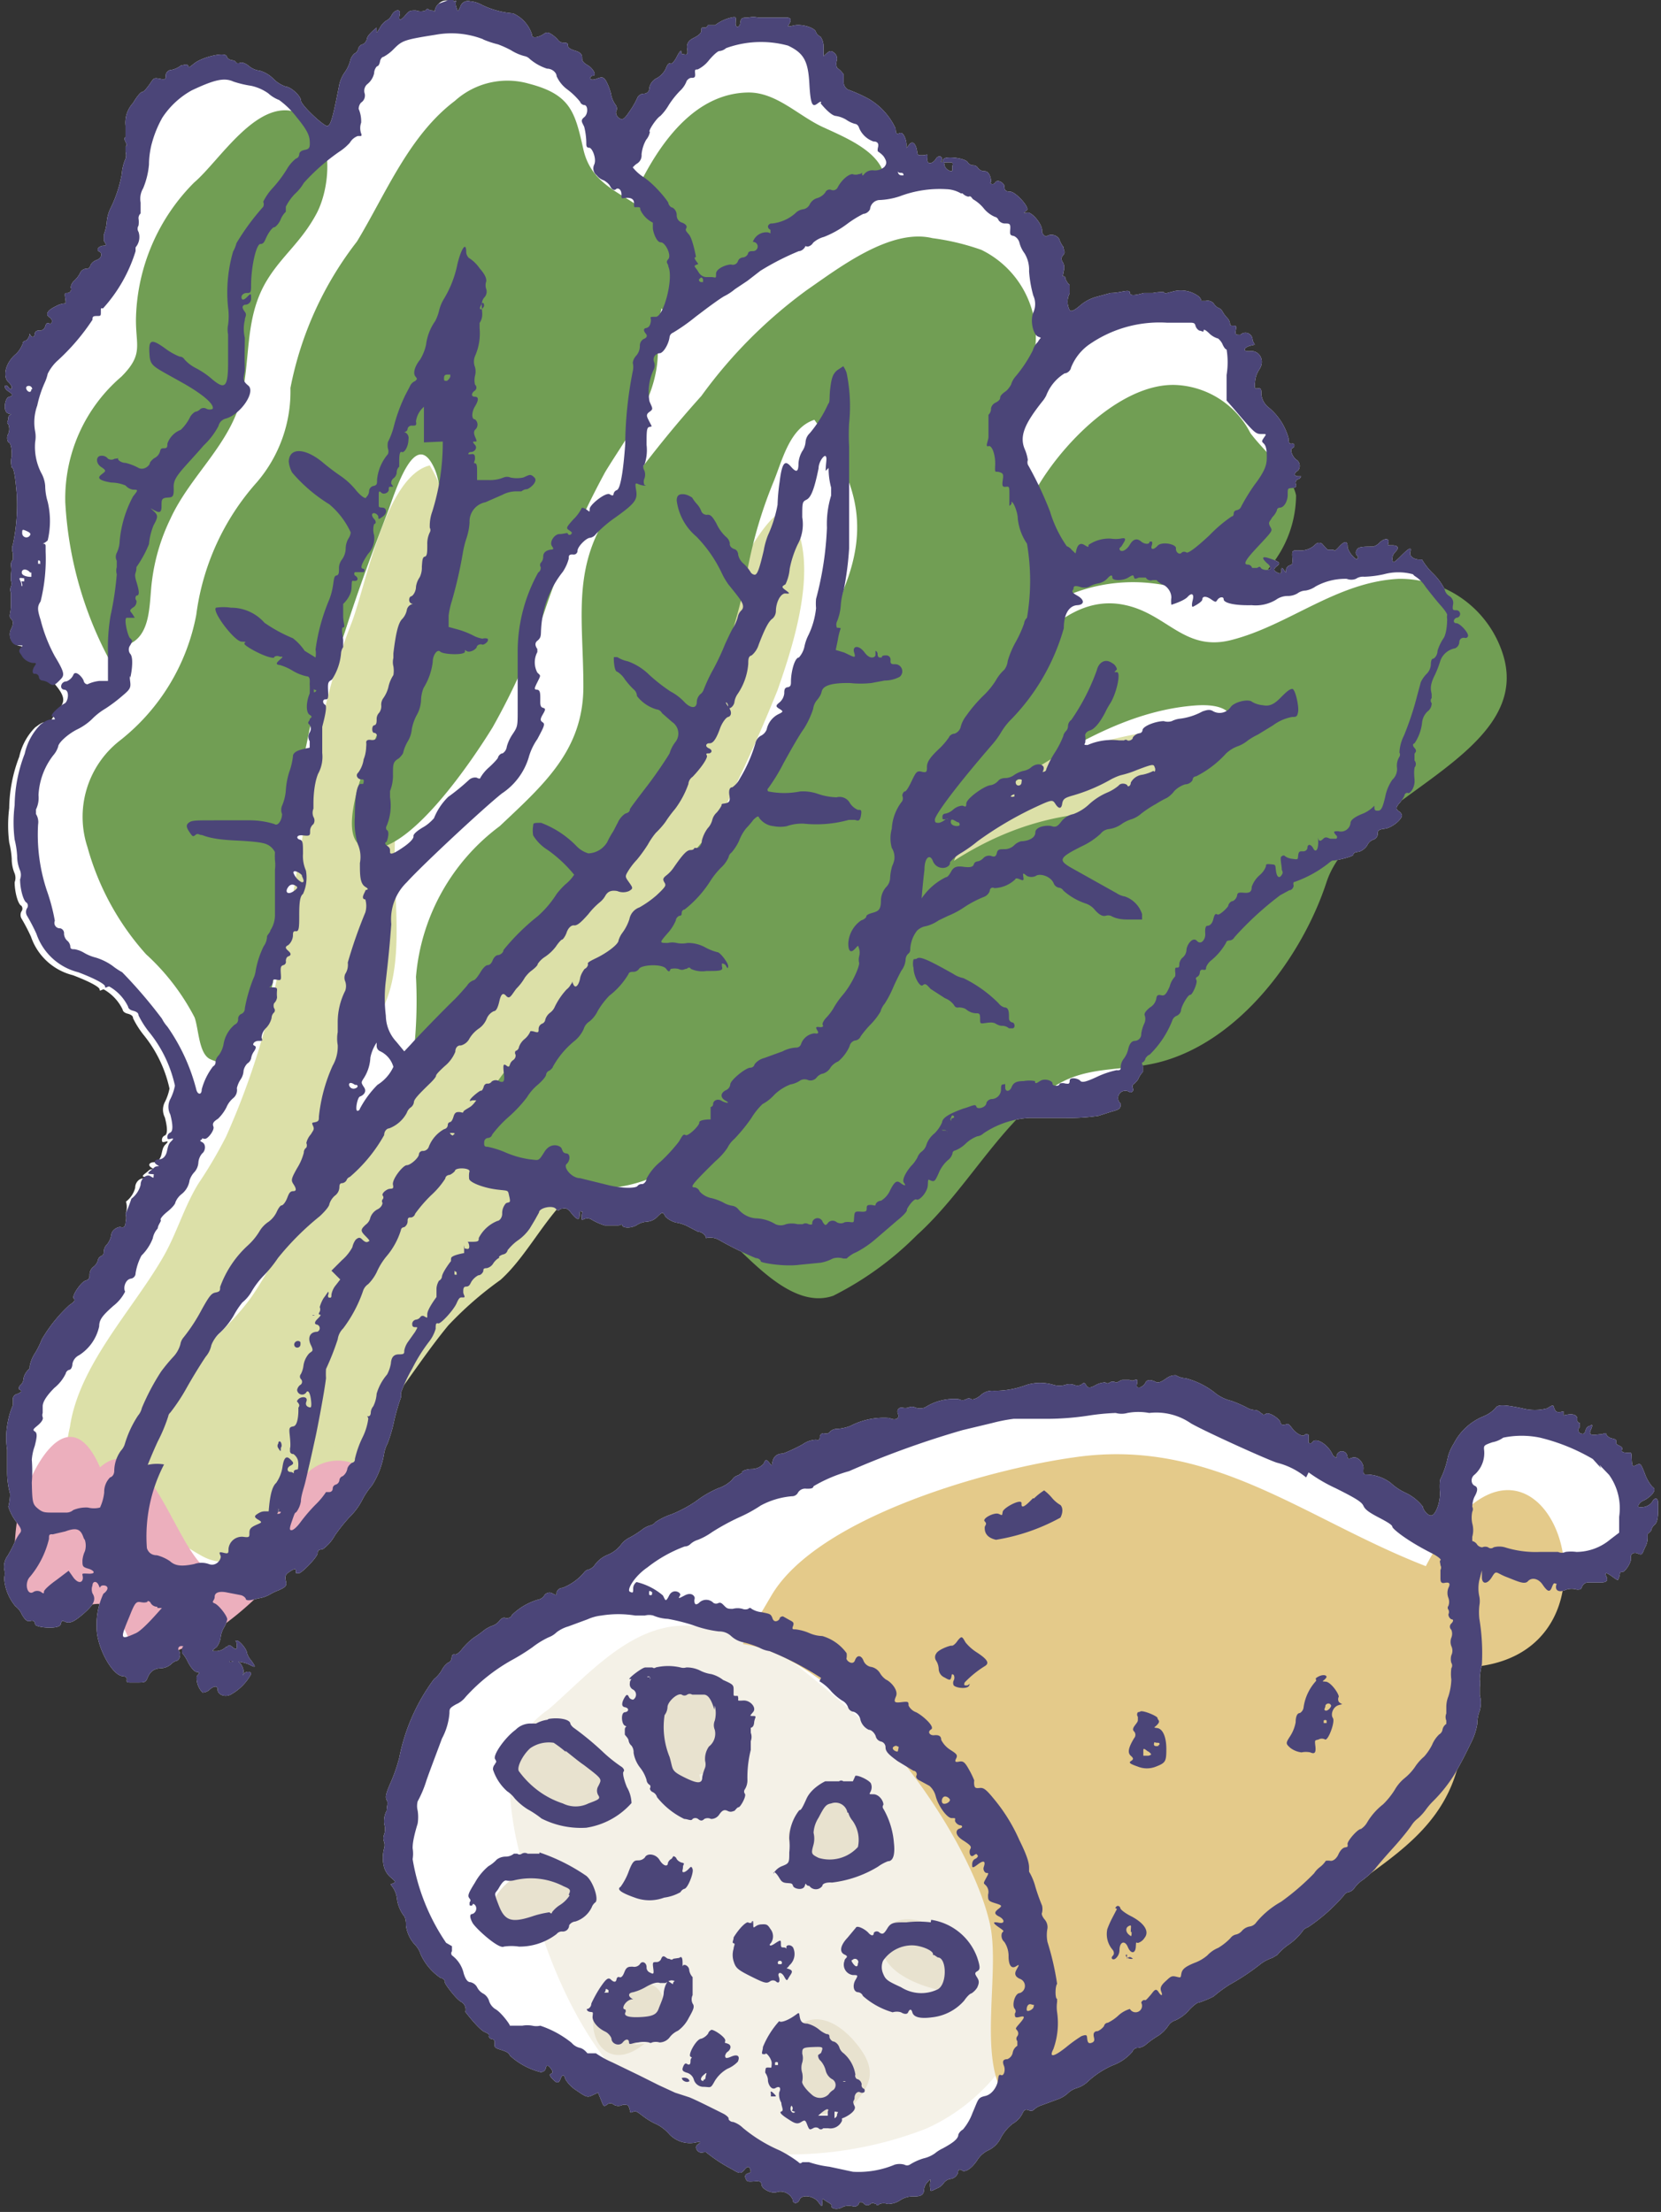 <svg id="レイヤー_1" data-name="レイヤー 1" xmlns="http://www.w3.org/2000/svg" viewBox="0 0 39.69 52.85"><rect x="0" y="0" width="39.69" height="52.85" fill="#333333" stroke="none"/><defs><style>.cls-1{fill:#fff;}.cls-2{fill:#dce0a8;}.cls-3{fill:#ecafbd;}.cls-4{fill:#719e54;}.cls-5{fill:#4b4578;}.cls-6{fill:#f4f1e7;}.cls-7{fill:#e8e2cf;}.cls-8{fill:#e4ca8a;}</style></defs><path class="cls-1" d="M10.48.09a.29.29,0,0,0-.09.16c0,.06,0,0-.08,0s-.08-.08-.14,0a.34.34,0,0,1-.23,0c-.13,0-.16,0-.25.11s-.18.17-.14,0-.12-.13-.19,0A.3.3,0,0,1,9.22.5a.47.47,0,0,0-.15.18C9,.78,9,.8,9,.75S9,.66,9,.66s-.22.17-.23.26a.2.2,0,0,1-.1.14c-.06,0-.11.08-.11.11a.18.18,0,0,1-.09.11.34.34,0,0,0-.1.16.82.82,0,0,1-.12.27.83.83,0,0,0-.15.35c-.15.77-.2.94-.28.95s-.63-.5-.63-.61-.25-.33-.36-.33a.77.77,0,0,1-.3-.19.75.75,0,0,0-.32-.19.49.49,0,0,1-.26-.11c-.07-.06-.16-.1-.21-.08s-.1,0-.1,0,0-.05-.09-.06a.17.17,0,0,1-.13-.08c0-.14-.58,0-.77.15s-.12.09-.16.05-.09,0-.16,0a.54.54,0,0,1-.23.11.14.14,0,0,0-.14.13c0,.09,0,.11-.15.08s-.14,0-.24.14-.15.18-.18.18-.13.12-.21.26A.69.69,0,0,0,3,3c0,.17,0,.24,0,.27s-.06,0,0,.12,0,.09,0,.11,0,.07,0,.13a.27.27,0,0,1,0,.16,1.13,1.13,0,0,0-.09.37A3.12,3.12,0,0,1,2.63,5a.92.92,0,0,0-.08.32,1.19,1.19,0,0,1-.07.29s0,.09,0,.13.11.13,0,.13-.2.1-.11.14.06.17-.08.21a.26.26,0,0,0-.13.12.09.09,0,0,1-.1.08.17.17,0,0,0-.15.11.62.62,0,0,1-.14.18.25.25,0,0,0-.08.16A.09.09,0,0,1,1.61,7c-.06,0-.07,0-.05.13s0,.12,0,.12a.49.49,0,0,0-.23.07c-.19.09-.26.19-.15.26s.05.18,0,.15-.08,0-.1.07a.14.14,0,0,1-.14.1.09.09,0,0,0-.11.07c0,.11-.09.1-.12,0s0,0,0,0a.25.25,0,0,1-.09.17s-.08,0-.08.08a.69.69,0,0,1-.15.23C.12,8.67.06,9,.2,9.13s.07.22,0,.12-.15,0,0,.1.08.11,0,.14-.14.35,0,.39,0,0,0,.1-.06.1,0,.16a.3.3,0,0,1,0,.22.21.21,0,0,0,0,.21c.06,0,.08.16.08.32a.57.57,0,0,0,0,.28c.05,0,.08.19.12.63A4.55,4.55,0,0,1,.31,13a.3.3,0,0,0,0,.22q0,.15,0,.15s-.06.06-.05.14a.58.58,0,0,1,0,.21s0,.1,0,.15a.21.21,0,0,1,0,.15.18.18,0,0,0,0,.14c0,.06,0,.13,0,.31s-.06.25,0,.31.07.12,0,.26,0,.38.25.4c0,0,.69.78.75.85.49.54.15.53-.08,1-.14-.08-.21,0-.34.09a1.43,1.43,0,0,0-.38.7,3.52,3.52,0,0,0-.24,1.23,3.27,3.27,0,0,0,0,.82,2.15,2.15,0,0,1,.06.39.89.89,0,0,0,.07.35.3.3,0,0,1,0,.21c0,.23.08.53.16.56a.11.11,0,0,1,0,.14.18.18,0,0,0,0,.16,4.54,4.54,0,0,1,.23.44,1.42,1.42,0,0,0,1,.92c.37.14.64.28.64.34s.05,0,.1,0a1.1,1.1,0,0,1,.45.48s0,.07.12.1.13.08.13.11a2.16,2.16,0,0,0,.27.42,3.07,3.07,0,0,1,.6,1.26,1.22,1.22,0,0,1-.11.32.4.4,0,0,0,0,.37c.07.27.06.4,0,.43a.11.11,0,0,0-.07.1c0,.05,0,.07.08.05s.07,0,0,.07-.07.16-.1.26-.1.16-.18.16-.16.06-.05.13,0,0-.07.07-.21.14-.09.15.08,0,.08.05,0,.05-.08,0-.23.05-.23.21a.6.6,0,0,1-.22.33C3.06,28.88,3,29,3,29a.39.39,0,0,1,0,.2c0,.11-.05.14-.11.12s-.22.06-.23.18a.5.5,0,0,1-.1.23.25.25,0,0,0-.08.19s0,.07-.06.09a.13.13,0,0,0-.08.1.29.29,0,0,1-.11.16.24.24,0,0,0-.09.19c0,.06,0,.11-.1.14s-.33.36-.28.42,0,.09-.11.17A3.52,3.52,0,0,0,1,32a2.29,2.29,0,0,1-.15.31.87.87,0,0,0-.14.33s0,.07,0,.06-.14.11-.15.26a.2.2,0,0,1-.08.14s-.07.08,0,.11,0,.07-.08.1a.12.12,0,0,0-.09.14c0,.06,0,.11,0,.12s-.09.17-.14.5,0,.52,0,.58,0,.28,0,.5a2,2,0,0,0,.07.54A1.42,1.42,0,0,1,.2,36a1.16,1.16,0,0,0,.18.35c.13.17.15.22.09.29a1.05,1.05,0,0,0-.12.21,3.12,3.12,0,0,1-.16.31.45.45,0,0,0-.09.33.42.42,0,0,1,0,.21,1.15,1.15,0,0,0,.27.68.48.48,0,0,1,.15.19c.08.14.13.18.2.16s.11,0,.12.08.58.13.61,0,.06-.07.14-.05.17,0,.39-.19.34-.33.23-.5a.27.27,0,0,1,0-.19c0-.1.1-.12.15,0s0,0,.11,0,.15.09,0,.2a1.75,1.75,0,0,0-.16.82c0,.45.37,1.14.63,1.15,0,0,.1,0,.09.08s0,.07.22.07.23,0,.28-.12.13-.21.3-.22a.4.4,0,0,0,.25-.09.34.34,0,0,1,.14-.09c.07,0,.11-.16.06-.23s0-.13.07-.12,0,0,0,.07,0,.08,0,.09a1,1,0,0,1,.14.22c.06.12.15.23.21.24s.09,0,0,.1a.5.5,0,0,0,.14.39s.1,0,.17-.07.19-.12.19,0,.17.19.31.12A1.23,1.23,0,0,0,6,40c0-.08-.14-.07-.18,0s0,0,0-.07-.08-.28-.23-.24-.11,0-.09,0,.29,0,.45.08.18.08.05-.1a.47.47,0,0,1-.1-.18c0-.08-.17-.29-.24-.29s0,0,0,.1,0,.14-.11.05-.08,0-.15,0a.34.34,0,0,1-.22.1c-.13,0-.13,0,0-.1a.5.5,0,0,0,.09-.21.61.61,0,0,1,.08-.25.59.59,0,0,0,.08-.2c0-.08-.2-.34-.3-.38s0-.06,0-.16.11-.14.3-.1l.31.06a.2.2,0,0,1,.13.08c0,.06.09.06.3,0a.78.78,0,0,0,.29-.1A1.13,1.13,0,0,1,6.65,38c.18-.08.21-.11.18-.23s0-.16.11-.23.13-.06.13,0,0,.05.07.05.45-.39.45-.48.06-.08.13-.1A1,1,0,0,0,8,36.69a4,4,0,0,1,.35-.44,1.58,1.58,0,0,0,.31-.42,1.8,1.8,0,0,1,.23-.34,2,2,0,0,0,.29-.77.83.83,0,0,1,.08-.23,3.44,3.44,0,0,0,.16-.55,5.16,5.16,0,0,1,.16-.55.25.25,0,0,0,0-.11,3.58,3.58,0,0,1,.27-.58,4,4,0,0,1,.4-.64.92.92,0,0,0,.16-.31c0-.09,0-.15.06-.13s.37-.32.44-.48S11,31,11.07,31s0-.06,0-.13,0-.13.07-.13.09-.05.12-.11a.44.44,0,0,1,.17-.16c.07,0,.12-.08.12-.11s0-.06.08-.06a.24.24,0,0,0,.16-.12c.05-.07.12-.13.16-.13s.07,0,0,0,0-.06.08-.08a.13.13,0,0,0,.1-.1s.11-.14.24-.23a1.12,1.12,0,0,0,.29-.29l.12-.2.1-.18c0-.11.32-.18.4-.09s.08,0,.14,0,.11-.05.22.09.2.22.21.08,0-.11.05-.1,0,0,0,.11,0,.1.05.07a.21.21,0,0,1,.17,0,1.51,1.51,0,0,0,.33.15c.19,0,.26,0,.32,0s.09-.05.1,0,.17.08.33,0a.51.51,0,0,1,.26-.09.39.39,0,0,0,.25-.12c.12-.12.13-.12.19,0a.59.59,0,0,0,.25.14.89.89,0,0,1,.26.08l.27.14c.11,0,.19.11.19.14s0,0,.08,0a.42.42,0,0,1,.22.05,8.27,8.27,0,0,0,.89.44c.07,0,.12.05.12.08s.54.13.92.08l.51-.05a1,1,0,0,0,.29-.1.41.41,0,0,1,.25,0s.08,0,.08,0,.1-.1.23-.15a2.44,2.44,0,0,0,.48-.33l.5-.43c.14-.11.24-.22.23-.25s.17-.29.23-.25.26-.17.27-.34,0-.14.08-.11.1,0,.18-.18a.85.85,0,0,1,.22-.31.29.29,0,0,0,.11-.16.07.07,0,0,1,.06-.07.75.75,0,0,0,.26-.17.83.83,0,0,1,.27-.17.26.26,0,0,0,.15-.07,2.18,2.18,0,0,1,1.1-.37l.86,0a4.63,4.63,0,0,0,.79-.05l.31-.1c.19-.05.22-.07.22-.19A.15.15,0,0,1,27,26.1c.07,0,.09-.05.07-.1s0-.08,0-.08.09-.07.13-.14a.55.55,0,0,1,.11-.17s0-.07,0-.12-.05-.1,0-.11a.13.13,0,0,0,.06-.09s.05-.08.1-.09a2.35,2.35,0,0,0,.54-.81.18.18,0,0,1,.11-.12.18.18,0,0,0,.1-.12c0-.1.17-.39.22-.38s.18-.29.15-.35,0-.06,0-.07a.13.13,0,0,0,.08-.11s0-.08.07-.07.08,0,.08-.06a.39.39,0,0,1,.13-.17,1.5,1.5,0,0,0,.35-.42s0-.05.09-.05a.15.15,0,0,0,.11-.08,7.67,7.67,0,0,1,1.09-1l.22-.12c.07,0,.11-.09.1-.12s0-.07,0-.07a2.81,2.81,0,0,0,.83-.45s.09-.08.12-.07.48-.09.48-.14.06-.06.14-.07a.4.4,0,0,0,.19-.15.25.25,0,0,1,.15-.14.14.14,0,0,0,.1-.13c0-.07,0-.11.17-.13s.41-.22.41-.32a.16.16,0,0,0-.08-.1c-.07-.06-.06-.08,0-.17a.73.73,0,0,0,.14-.2c0-.05.06-.08.09-.06s.17-.12.15-.33,0-.24,0-.28a.13.13,0,0,0,0-.17c0-.08,0-.11,0-.15s.08-.06,0-.15,0-.11,0-.11.15-.2.18-.49a.43.43,0,0,1,.13-.27.24.24,0,0,0,.1-.2.09.09,0,0,1,0-.12s0,0,0-.08-.08-.17.08-.48a2.54,2.54,0,0,0,.13-.34.46.46,0,0,1,.35-.29.17.17,0,0,0,.1-.14c0-.09.07-.12.13-.11a.06.06,0,0,0,.08-.05c0-.09-.2-.3-.28-.3s-.08-.09,0-.13a.09.09,0,0,0,0-.18c-.08,0-.1,0-.08-.13a.19.19,0,0,0-.09-.21.24.24,0,0,1-.11-.16,1.42,1.42,0,0,0-.27-.37,1.53,1.53,0,0,1-.27-.34,0,0,0,0,0-.06,0c-.12,0-.25-.07-.22-.18s0-.13-.21.08-.2.18-.22.1a.23.23,0,0,1,.07-.18c.1-.1.07-.16-.07-.16s-.1,0-.09-.08-.08-.1-.2,0a.34.34,0,0,1-.17.11c-.22,0-.36,0-.39.08a.11.11,0,0,0,0,.13.05.05,0,0,1,0,.09c-.05,0-.22-.19-.22-.31s-.07-.13-.19,0-.12.11-.14.09a.42.42,0,0,0-.14,0A1.23,1.23,0,0,1,31.6,13a.12.12,0,0,0-.16,0,.5.5,0,0,1-.42.15c-.14,0-.15,0-.14.17s0,.17-.07.19a.13.13,0,0,0-.08.11c0,.08,0,.07-.05,0s-.06-.06-.06,0,0,.11-.1.06-.09-.09,0-.16.05-.1-.19-.18-.13.05-.05.12a.21.21,0,0,1,.08.11c0,.07-.19.06-.23,0s-.06,0-.11,0-.08,0-.1,0a.11.11,0,0,0-.1-.08c-.12,0-.07-.1.2-.39.41-.44.39-.41.33-.52s0-.12.05-.22a.5.5,0,0,0,.11-.16.07.07,0,0,1,.07-.07c.1,0,.19-.15.19-.31s0-.15.11-.16.1-.06.08-.11a.09.09,0,0,1,.06-.1.1.1,0,0,0,.07-.07s0,0-.07,0-.14-.05,0-.14A.18.18,0,0,0,31,11c-.11-.06-.19-.26-.12-.29s.06-.12,0-.11-.09,0-.09-.13a1.44,1.44,0,0,0-.47-.73.46.46,0,0,1-.18-.32c0-.11,0-.15-.08-.14s-.09,0-.07-.16a.62.62,0,0,1,.1-.29c.15-.22,0-.46-.21-.44s-.16-.09,0-.13.09,0,.05-.14A.17.17,0,0,0,29.64,8c-.11,0-.13,0-.11-.11s0-.11-.06-.11-.08,0-.08-.06a.24.24,0,0,0-.07-.13.72.72,0,0,1-.11-.15.19.19,0,0,0-.11-.09A.31.31,0,0,1,29,7.25a.19.19,0,0,0-.19-.06c-.07,0-.12,0-.11,0s0-.06-.06-.11a.71.71,0,0,0-.66-.1c-.06,0-.14.06-.17,0A1,1,0,0,0,27.55,7c-.13,0-.18,0-.21,0S27,7.11,27,7s-.21,0-.46,0l-.33.09a1,1,0,0,0-.4.21c-.14.12-.21.15-.25.11a.43.43,0,0,1,0-.4c0-.08,0-.12,0-.2a.37.37,0,0,1-.1-.15s0-.06-.05-.06,0,0,0-.1a.29.29,0,0,0,0-.21c-.06-.09-.06-.13,0-.2s0-.12,0-.19a.58.58,0,0,1-.1-.19A.22.22,0,0,0,25,5.65a.14.14,0,0,1-.1-.15c0-.15-.25-.45-.36-.42s-.07,0,0-.06-.27-.44-.4-.44S24,4.52,24,4.45s-.16-.18-.22-.09-.14,0-.11,0,0-.27-.14-.27A.19.19,0,0,1,23.36,4a.13.13,0,0,0-.11-.05.16.16,0,0,1-.13-.08c-.08-.1-.55-.15-.58-.06s0,.07.11.07.13,0,.11.08a.27.27,0,0,0,0,.1c0,.07-.15,0-.18-.08s0-.11-.07-.11,0,0,0-.07-.09-.1-.15,0-.21.16-.2,0,0-.09-.12-.09-.11,0-.13-.12-.09-.25-.18-.14-.07.1-.07,0-.07-.31-.16-.27-.09,0-.1-.11a1.59,1.59,0,0,0-.63-.7,3.44,3.44,0,0,0-.51-.23.21.21,0,0,1-.1-.16v-.2A.56.56,0,0,0,20,1.62a.3.3,0,0,1,0-.19.18.18,0,0,0-.07-.17c-.06-.05-.1-.05-.16,0s-.09.09-.09.08,0-.12,0-.23a.44.44,0,0,0-.07-.23A.26.26,0,0,1,19.5.78c0-.11-.34-.22-.54-.17s-.11,0-.08-.08,0-.1-.06-.11c-.32,0-.49,0-.55,0s-.09,0-.15,0a.51.51,0,0,0-.24,0c-.13,0-.18,0-.19.12s-.12.15-.11,0,0-.13-.06-.13a1,1,0,0,0-.43.19s-.06,0-.1,0-.08,0-.08,0,0,.06-.08.06-.07,0-.07.07-.09.13-.19.18-.17.12-.15.25,0,.15-.06.14-.08,0-.08-.06-.05,0-.11.12-.13.18-.15.16-.07,0-.11.12a.54.54,0,0,1-.2.22.33.33,0,0,0-.19.22c0,.12-.07.16-.15.16a.17.17,0,0,0-.15.12,2,2,0,0,1-.19.32c-.12.18-.16.19-.24.14a.17.17,0,0,1-.07-.15.15.15,0,0,0,0-.15.61.61,0,0,1-.12-.28,1.34,1.34,0,0,0-.12-.31c-.06-.09-.09-.1-.22-.05s-.16,0-.16,0a.07.07,0,0,1,.06-.07c.12,0,0-.18-.1-.24s-.15-.1-.15-.17,0-.14-.17-.19-.17-.1-.17-.13,0-.06-.1-.06a.16.16,0,0,1-.14-.07.69.69,0,0,0-.15-.13c-.09-.06-.13-.05-.2,0s-.28.13-.27,0a.82.82,0,0,0-.45-.5,2.07,2.07,0,0,1-.74-.2.7.7,0,0,0-.29-.09A.19.19,0,0,0,11,.16c-.06.13-.06.13-.1,0a.24.24,0,0,1,0-.14s0,0-.06,0-.07,0,0,0,0,.05,0,0a0,0,0,0,1,0,0C10.65,0,10.58,0,10.48.09Z"/><path class="cls-2" d="M8.71,29.88c-.23.9-1.08,1.5-1.32,2.43a6.75,6.75,0,0,0,0,1.62,4.66,4.66,0,0,0,.18,1.82c.56,0,1.44-1.77,1.7-2.13.49-.65.93-1.33,1.44-1.95a8.41,8.41,0,0,1,1.25-1.09c.58-.52,1-1.36,1.57-1.93.3-.34.44-.3.1-.71s-1.14-.43-1.69-.38"/><path class="cls-2" d="M5.76,37.38c-.44-.1-.6,0-1-.24a4.78,4.78,0,0,1-1.67-1.58,4.46,4.46,0,0,1,.26-1.2A7,7,0,0,1,4.45,32.7C4.94,32.11,5.53,31.65,6,31c.26-.37.47-.78.72-1.16.86-1.35,1.73-2.57,2.7-3.84a30.38,30.38,0,0,0,2.37-3.58c.73-1.3,1.76-2.42,2.57-3.68A14,14,0,0,1,15.8,17a10.39,10.39,0,0,0,1.08-1.82c.23-.42,1.22-2.84,1.9-3,.9,1.06.19,3.19-.2,4.31a39,39,0,0,1-1.73,3.72,26.29,26.29,0,0,1-3.06,4.38,40,40,0,0,0-3.72,5.6c-.56,1.06-.79,2.21-1.4,3.25A14.25,14.25,0,0,1,5.5,37.47"/><path class="cls-2" d="M1.67,34.1c.21-1.46,1.46-2.76,2.19-4,.35-.58.52-1.23.88-1.82a10.59,10.59,0,0,0,.66-1.12,18,18,0,0,0,1.11-3.3c.46-2,.73-4.06,1.08-6.07a15,15,0,0,1,.8-2.88c.35-.88.81-3.53,1.88-3.79.4.68.3.84.15,1.6a26.09,26.09,0,0,0-.4,2.63c-.14,1.76-.6,3.43-.59,5.19,0,1.15.22,2.55-.29,3.57a6.07,6.07,0,0,0-1,2.3,4,4,0,0,1-1,2.27c-.75.86-1.23,1.85-1.89,2.76A23.12,23.12,0,0,0,3.9,33.91c-.28.49-.67.94-1,1.41s-.68,1.62-1.17.72A3.75,3.75,0,0,1,1.67,34.1Z"/><path class="cls-3" d="M8.53,35a1.06,1.06,0,0,0-1.25.26c-.48.41-1.36,2.46-2.18,2.3S3.58,34,2.39,35.06c-.82-1.89-1.87.38-2,1.4s0,2.45,1.37,2c.69-.23.89-.24,1.23.5s.3.82,1.11.53C6,38.8,7.11,37,8.44,35.59"/><path class="cls-2" d="M22.72,19.43c.57-.32,1-.79,1.63-1.06a15.94,15.94,0,0,1,3-.87c.6-.15,2-.71,2.24.11s-.59.85-1.12,1.15c-.72.39-1.37.82-2.11,1.16a21.87,21.87,0,0,0-2.65,1.33,11.39,11.39,0,0,1-1.86,1.13"/><path class="cls-4" d="M24.06,16.13c.7-.85,1.6-1.95,2.84-1.67,1,.22,1.41,1.12,2.53.83,1.37-.35,2.51-1.39,4-1.46a2.58,2.58,0,0,1,2.5,1.86c.68,2.38-3.57,3.38-4.23,5.38-.57,1.75-2.06,3.81-4,4.31-.94.24-1.83.05-2.65.68-1.23.92-2,2.42-3.14,3.45a7.68,7.68,0,0,1-2,1.45c-.92.32-1.85-.74-2.45-1.29S15.61,28.29,16,27.4c.21-.54,1-1.07,1.38-1.48.92-1,1.8-2,2.7-2.94,1.52-1.67,3.21-3.15,5.52-3.5a5.17,5.17,0,0,0,3.31-1.24c.76-.76.83-1.49-.4-1.38-1.77.15-3.3,1.21-4.75,2.13-.43.28-1.37,1.07-1.94.77s-.41-1.44-.41-1.93"/><path class="cls-4" d="M24.51,12.2c.48-1.22,2.16-3.09,3.62-3a2.11,2.11,0,0,1,1.75,1.15c.31.42,1,1,1.09,1.49a2.71,2.71,0,0,1-.63,1.71,1.63,1.63,0,0,1-1.93.59,4,4,0,0,0-3.31.29,1.94,1.94,0,0,1-.5-.76"/><path class="cls-4" d="M15.31,4.35c.51-1,1.33-2.13,2.58-2.14.67,0,1.19.56,1.78.83s1.38.6,1.47,1.21-1.06.92-1.5,1.18a20.71,20.71,0,0,0-2.41,1.62c-.46.39-.94,1-1.45.28a8.14,8.14,0,0,1-.56-1.73"/><path class="cls-4" d="M2.82,16.13A9,9,0,0,1,1.56,12,3.83,3.83,0,0,1,2.9,9c.55-.55.33-.75.35-1.43A4.75,4.75,0,0,1,4.64,4.36c.6-.51,1.49-2,2.44-1.68s.84,1.76.48,2.43-.82,1-1.17,1.57c-.54.87-.4,1.81-.61,2.78-.26,1.15-1.23,1.89-1.71,2.94a4.72,4.72,0,0,0-.44,1.49c-.07.52,0,1.35-.63,1.53"/><path class="cls-4" d="M9.69,25.77c0,.08.05.15.07.22a11.23,11.23,0,0,0,.18-2.65,5,5,0,0,1,2-3.6c1.06-1,2-1.82,2-3.34s-.26-2.72.52-4a27.05,27.05,0,0,1,2.3-2.94,11.41,11.41,0,0,1,2.52-2.53c.78-.54,2-1.48,3-1.24a5.71,5.71,0,0,1,1.17.28A2.32,2.32,0,0,1,24.55,9c-.64,1.15-.84,1.74-.09,2.88a3.57,3.57,0,0,1,.29,3.44c-.47,1.14-1.6,1.89-1.56,3.25a5.45,5.45,0,0,1-.57,2.39,12.25,12.25,0,0,1-2,4A15.06,15.06,0,0,1,15.87,28a3.44,3.44,0,0,1-2.25.34c-1-.14-2.76-.41-2.18-1.81a9.34,9.34,0,0,1,1.88-2.28c.7-.76,1.36-1.53,2-2.34,1-1.34,2.26-2.61,3.18-4.05a22.93,22.93,0,0,0,1.68-3.83c.62-1.56.24-2.64-.72-4-.61.2-.77,1-1,1.54a10.66,10.66,0,0,0-.59,2,13.17,13.17,0,0,1-1.18,3.54,22.59,22.59,0,0,1-6.46,8"/><path class="cls-4" d="M9.36,16.74a17,17,0,0,0,.91-2.8c.14-.74.45-2.14.07-2.83-.45-.85-.91.69-1.07,1.11-.35.91-.7,1.85-1,2.79s-.7,1.56-.88,2.45c-.11.56-.24,1.11-.36,1.67-.19.92-.2,7-2,6.18-.28-.12-.28-.72-.38-1A5.4,5.4,0,0,0,3.49,22.8a6.37,6.37,0,0,1-1.4-2.56,2.31,2.31,0,0,1,.78-2.55,5,5,0,0,0,1.82-3,5.89,5.89,0,0,1,1.45-3.17,3.33,3.33,0,0,0,.8-2.25A8.27,8.27,0,0,1,8.53,5.77c.69-1.14,1.24-2.53,2.34-3.36A1.87,1.87,0,0,1,12.64,2c1,.26,1.1.68,1.3,1.57.25,1.1,1.38,1.07,1.85,1.92a2,2,0,0,1,.11,1.57,3.35,3.35,0,0,0-.18,1.33c0,1.12-.72,2-1.26,2.89A21.19,21.19,0,0,0,13,14.64a16.4,16.4,0,0,1-1.23,2.74c-.43.7-2,3.08-3,2.89S9.14,17.28,9.36,16.74Z"/><path class="cls-5" d="M10.48.09a.29.29,0,0,0-.09.16c0,.06,0,0-.08,0s-.08-.08-.14,0a.34.34,0,0,1-.23,0c-.13,0-.16,0-.25.11s-.18.17-.14,0-.12-.13-.19,0A.3.3,0,0,1,9.22.5a.47.47,0,0,0-.15.18C9,.78,9,.8,9,.75S9,.66,9,.66s-.22.17-.23.26a.2.2,0,0,1-.1.14c-.06,0-.11.08-.11.11a.18.18,0,0,1-.09.11.34.34,0,0,0-.1.16.82.82,0,0,1-.12.27.83.83,0,0,0-.15.35c-.15.77-.2.94-.28.95s-.63-.5-.63-.61-.25-.33-.36-.33a.77.77,0,0,1-.3-.19.75.75,0,0,0-.32-.19.49.49,0,0,1-.26-.11c-.07-.06-.16-.1-.21-.08s-.1,0-.1,0,0-.05-.09-.06a.17.17,0,0,1-.13-.08c0-.14-.58,0-.77.15s-.12.09-.16.05-.09,0-.16,0a.54.54,0,0,1-.23.11.14.14,0,0,0-.14.13c0,.09,0,.11-.15.08s-.14,0-.24.14-.15.18-.18.18-.13.12-.21.26A.69.69,0,0,0,3,3c0,.17,0,.24,0,.27s-.06,0,0,.12,0,.09,0,.11,0,.07,0,.13a.27.27,0,0,1,0,.16,1.13,1.13,0,0,0-.09.37A3.12,3.12,0,0,1,2.63,5a.92.92,0,0,0-.08.32,1.19,1.19,0,0,1-.07.29s0,.09,0,.13.11.13,0,.13-.2.1-.11.14.06.17-.08.21a.26.26,0,0,0-.13.12.09.09,0,0,1-.1.08.17.17,0,0,0-.15.11.62.62,0,0,1-.14.18.25.25,0,0,0-.08.16A.09.09,0,0,1,1.61,7c-.06,0-.07,0-.05.13s0,.12,0,.12a.49.49,0,0,0-.23.07c-.19.09-.26.19-.15.26s.05.18,0,.15-.08,0-.1.07a.14.14,0,0,1-.14.1.09.09,0,0,0-.11.07c0,.11-.09.1-.12,0s0,0,0,0a.25.25,0,0,1-.09.17s-.08,0-.08.08a.69.69,0,0,1-.15.23C.12,8.67.06,9,.2,9.13s.07.22,0,.12-.15,0,0,.1.08.11,0,.14-.14.35,0,.39,0,0,0,.1-.06.1,0,.16a.3.3,0,0,1,0,.22.21.21,0,0,0,0,.21c.06,0,.08.16.08.32a.57.57,0,0,0,0,.28c.05,0,.08.19.12.63A4.55,4.55,0,0,1,.31,13a.3.3,0,0,0,0,.22q0,.15,0,.15s-.06.06-.05.14a.58.58,0,0,1,0,.21s0,.1,0,.15a.21.21,0,0,1,0,.15.18.18,0,0,0,0,.14c0,.06,0,.13,0,.31s-.06.25,0,.31.07.12,0,.26,0,.38.17.38.1,0,.05.08,0,.09.06.2a.38.38,0,0,0,.24.14c.08,0,.1,0,.05.07s-.08.19,0,.19a.09.09,0,0,1,.1.08.09.09,0,0,0,.08.08.34.34,0,0,1,.17.07c.09.06.12.05.24-.07s.15-.15-.11-.58a3.7,3.7,0,0,1-.34-.87c-.08-.25-.08-.32,0-.44a4.22,4.22,0,0,0,.12-1.19s0-.08,0-.12,0-.07-.07-.07-.09,0,0,0a.32.32,0,0,0,.12-.08,2,2,0,0,0,0-.92,1.36,1.36,0,0,1-.06-.38.75.75,0,0,0-.1-.32,1.37,1.37,0,0,1-.14-.73.69.69,0,0,0,0-.25,1.18,1.18,0,0,1,.05-.62,2.67,2.67,0,0,1,.18-.55,1,1,0,0,0,.07-.21,1.09,1.09,0,0,1,.21-.29,5.16,5.16,0,0,0,.86-1c0-.06,0-.09.1-.09s.1,0,.1-.1,0-.09.05-.08A3.61,3.61,0,0,0,3.24,6s0-.06,0-.09a.38.38,0,0,0,.07-.37.14.14,0,0,1,0-.15.55.55,0,0,0,0-.17.15.15,0,0,1,.05-.12s0-.12,0-.26a.49.49,0,0,1,.06-.34,1.89,1.89,0,0,0,.14-.57c0-.25.06-.48.07-.51a2.62,2.62,0,0,1,.25-.61,2,2,0,0,1,.7-.65c.55-.26.78-.31,1-.21A2.5,2.5,0,0,0,6,2.05a1.11,1.11,0,0,1,.41.18.83.83,0,0,0,.26.16,2,2,0,0,1,.41.4c.23.28.31.42.32.57s0,.2-.11.22-.14.07-.14.11a.11.11,0,0,1-.08.1.91.91,0,0,0-.22.26,3,3,0,0,1-.35.46,1.35,1.35,0,0,0-.21.31.15.15,0,0,1,0,.12,5.71,5.71,0,0,0-.64.87.8.8,0,0,1-.08.2,3.5,3.5,0,0,0-.12,1.34,1.46,1.46,0,0,1,0,.41.59.59,0,0,0,0,.23c0,.1,0,.41,0,.68,0,.59-.08.64-.37.4a2,2,0,0,0-.41-.28.92.92,0,0,1-.26-.2.14.14,0,0,0-.12-.07,1.56,1.56,0,0,1-.35-.2c-.32-.23-.39-.21-.37.12s.06.29.85.74c.45.26.71.49.66.59a.17.17,0,0,1-.14,0,.14.14,0,0,0-.15,0,.21.21,0,0,1-.13.07s-.09.06-.12.13a1.09,1.09,0,0,1-.22.3A.54.54,0,0,0,4,10.6c0,.06,0,.11-.07.11s-.09,0-.11.09a.26.26,0,0,1-.14.15s-.1.08-.1.12-.13.18-.27.11A1.25,1.25,0,0,0,3,11.06c-.1,0-.19-.07-.18-.1s0,0-.08,0a.15.15,0,0,1-.16,0,.18.18,0,0,0-.16-.07c-.13,0-.14.18,0,.27s.1.1,0,.18-.06.14.24.19A.91.91,0,0,1,3,11.6a.3.3,0,0,0,.18.1c.12,0,.13,0,0,.16a2.77,2.77,0,0,0-.32,1.06.71.71,0,0,1-.07.29.21.21,0,0,0,0,.19c0,.07,0,.14,0,.15a.3.3,0,0,0,0,.17,7.36,7.36,0,0,1-.15,1,4.51,4.51,0,0,0-.06.85v.7l-.21,0a.87.87,0,0,0-.28.08s-.07,0-.09-.08-.2-.28-.25-.14a.3.3,0,0,1-.16.15c-.14,0-.18.19-.05.2s.09.29,0,.33-.37.28-.29.31a.07.07,0,0,1,.06.07s0,0-.06,0-.12,0-.28.12a1.43,1.43,0,0,0-.38.7,3.52,3.52,0,0,0-.24,1.23,3.27,3.27,0,0,0,0,.82,2.15,2.15,0,0,1,.06.39.89.89,0,0,0,.07.35.3.3,0,0,1,0,.21c0,.23.08.53.16.56a.11.11,0,0,1,0,.14.18.18,0,0,0,0,.16,4.54,4.54,0,0,1,.23.44,1.42,1.42,0,0,0,1,.92c.37.14.64.28.64.34s.05,0,.1,0a1.1,1.1,0,0,1,.45.48s0,.07.12.1.13.08.13.11a2.16,2.16,0,0,0,.27.42,3.07,3.07,0,0,1,.6,1.26,1.22,1.22,0,0,1-.11.32.4.4,0,0,0,0,.37c.07.27.06.4,0,.43a.11.11,0,0,0-.07.1c0,.05,0,.07.08.05s.07,0,0,.07-.07.16-.1.26-.1.16-.18.16-.16.06-.05.13,0,0-.07.07-.21.14-.09.15.08,0,.08.05,0,.05-.08,0-.23.05-.23.21a.6.6,0,0,1-.22.33C3.06,28.88,3,29,3,29a.39.39,0,0,1,0,.2c0,.11-.05.14-.11.12s-.22.06-.23.18a.5.5,0,0,1-.1.23.25.25,0,0,0-.08.19s0,.07-.06.09a.13.13,0,0,0-.08.1.29.29,0,0,1-.11.16.24.24,0,0,0-.09.19c0,.06,0,.11-.1.14s-.33.36-.28.42,0,.09-.11.17A3.52,3.52,0,0,0,1,32a2.29,2.29,0,0,1-.15.31.87.87,0,0,0-.14.33s0,.07,0,.06-.14.11-.15.26a.2.2,0,0,1-.08.14s-.07.08,0,.11,0,.07-.08.1a.12.12,0,0,0-.09.14c0,.06,0,.11,0,.12s-.09.17-.14.5,0,.52,0,.58,0,.28,0,.5a2,2,0,0,0,.07.54A1.42,1.42,0,0,1,.2,36a1.16,1.16,0,0,0,.18.35c.13.17.15.22.09.29a1.05,1.05,0,0,0-.12.21,3.12,3.12,0,0,1-.16.31.45.45,0,0,0-.09.33.42.42,0,0,1,0,.21,1.15,1.15,0,0,0,.27.68.48.48,0,0,1,.15.19c.08.14.13.18.2.16s.11,0,.12.08.58.13.61,0,.06-.07.14-.05.17,0,.39-.19.34-.33.23-.5a.27.27,0,0,1,0-.19c0-.1.1-.12.15,0s0,0,.11,0,.15.09,0,.2a1.75,1.75,0,0,0-.16.82c0,.45.37,1.14.63,1.15,0,0,.1,0,.09.08s0,.07.22.07.23,0,.28-.12.13-.21.3-.22a.4.4,0,0,0,.25-.09.34.34,0,0,1,.14-.09c.07,0,.11-.16.06-.23s0-.13.07-.12,0,0,0,.07,0,.08,0,.09a1,1,0,0,1,.14.22c.06.12.15.23.21.24s.09,0,0,.1a.5.5,0,0,0,.14.39s.1,0,.17-.07.19-.12.19,0,.17.19.31.12A1.23,1.23,0,0,0,6,40c0-.08-.14-.07-.18,0s0,0,0-.07-.08-.28-.23-.24-.11,0-.09,0,.29,0,.45.08.18.08.05-.1a.47.47,0,0,1-.1-.18c0-.08-.17-.29-.24-.29s0,0,0,.1,0,.14-.11.05-.08,0-.15,0a.34.34,0,0,1-.22.1c-.13,0-.13,0,0-.1a.5.5,0,0,0,.09-.21.61.61,0,0,1,.08-.25.59.59,0,0,0,.08-.2c0-.08-.2-.34-.3-.38s0-.06,0-.16.11-.14.3-.1l.31.06a.2.2,0,0,1,.13.08c0,.06.09.06.3,0a.78.78,0,0,0,.29-.1A1.13,1.13,0,0,1,6.65,38c.18-.08.21-.11.18-.23s0-.16.11-.23.13-.06.13,0,0,.05.07.05.45-.39.45-.48.06-.08.13-.1A1,1,0,0,0,8,36.69a4,4,0,0,1,.35-.44,1.58,1.58,0,0,0,.31-.42,1.8,1.8,0,0,1,.23-.34,2,2,0,0,0,.29-.77.83.83,0,0,1,.08-.23,3.44,3.44,0,0,0,.16-.55,5.16,5.16,0,0,1,.16-.55.25.25,0,0,0,0-.11,3.58,3.58,0,0,1,.27-.58,4,4,0,0,1,.4-.64.92.92,0,0,0,.16-.31c0-.09,0-.15.06-.13s.37-.32.44-.48S11,31,11.07,31s0-.06,0-.13,0-.13.07-.13.09-.05.12-.11a.44.44,0,0,1,.17-.16c.07,0,.12-.08.12-.11s0-.06.08-.06a.24.24,0,0,0,.16-.12c.05-.07.12-.13.16-.13s.07,0,0,0,0-.06.08-.08a.13.13,0,0,0,.1-.1s.11-.14.24-.23a1.12,1.12,0,0,0,.29-.29l.12-.2.1-.18c0-.11.32-.18.4-.09s.08,0,.14,0,.11-.05.22.09.2.22.21.08,0-.11.05-.1,0,0,0,.11,0,.1.05.07a.21.21,0,0,1,.17,0,1.51,1.51,0,0,0,.33.15c.19,0,.26,0,.32,0s.09-.05.1,0,.17.08.33,0a.51.51,0,0,1,.26-.09.39.39,0,0,0,.25-.12c.12-.12.13-.12.19,0a.59.59,0,0,0,.25.14.89.89,0,0,1,.26.08l.27.14c.11,0,.19.11.19.14s0,0,.08,0a.42.42,0,0,1,.22.05,8.27,8.27,0,0,0,.89.44c.07,0,.12.05.12.08s.54.13.92.08l.51-.05a1,1,0,0,0,.29-.1.41.41,0,0,1,.25,0s.08,0,.08,0,.1-.1.23-.15a2.44,2.44,0,0,0,.48-.33l.5-.43c.14-.11.24-.22.23-.25s.17-.29.23-.25.26-.17.27-.34,0-.14.08-.11.1,0,.18-.18a.85.85,0,0,1,.22-.31.29.29,0,0,0,.11-.16.07.07,0,0,1,.06-.07.75.75,0,0,0,.26-.17.83.83,0,0,1,.27-.17.26.26,0,0,0,.15-.07,2.18,2.18,0,0,1,1.1-.37l.86,0a4.63,4.63,0,0,0,.79-.05l.31-.1c.19-.05.22-.07.22-.19A.15.15,0,0,1,27,26.1c.07,0,.09-.05.07-.1s0-.08,0-.08.09-.07.13-.14a.55.55,0,0,1,.11-.17s0-.07,0-.12-.05-.1,0-.11a.13.13,0,0,0,.06-.09s.05-.08.1-.09a2.35,2.35,0,0,0,.54-.81.18.18,0,0,1,.11-.12.18.18,0,0,0,.1-.12c0-.1.17-.39.22-.38s.18-.29.15-.35,0-.06,0-.07a.13.13,0,0,0,.08-.11s0-.08.07-.07.08,0,.08-.06a.39.39,0,0,1,.13-.17,1.5,1.5,0,0,0,.35-.42s0-.05.09-.05a.15.15,0,0,0,.11-.08,7.67,7.67,0,0,1,1.09-1l.22-.12c.07,0,.11-.09.1-.12s0-.07,0-.07a2.81,2.81,0,0,0,.83-.45s.09-.08.12-.07.48-.09.48-.14.06-.06.14-.07a.4.4,0,0,0,.19-.15.25.25,0,0,1,.15-.14.14.14,0,0,0,.1-.13c0-.07,0-.11.17-.13s.41-.22.41-.32a.16.16,0,0,0-.08-.1c-.07-.06-.06-.08,0-.17a.73.73,0,0,0,.14-.2c0-.05.06-.08.09-.06s.17-.12.15-.33,0-.24,0-.28a.13.13,0,0,0,0-.17c0-.08,0-.11,0-.15s.08-.06,0-.15,0-.11,0-.11.15-.2.18-.49a.43.43,0,0,1,.13-.27.24.24,0,0,0,.1-.2.09.09,0,0,1,0-.12s0,0,0-.08-.08-.17.08-.48a2.54,2.54,0,0,0,.13-.34.46.46,0,0,1,.35-.29.17.17,0,0,0,.1-.14c0-.09.07-.12.13-.11a.06.06,0,0,0,.08-.05c0-.09-.2-.3-.28-.3s-.08-.09,0-.13a.09.09,0,0,0,0-.18c-.08,0-.1,0-.08-.13a.19.19,0,0,0-.09-.21.24.24,0,0,1-.11-.16,1.42,1.42,0,0,0-.27-.37,1.53,1.53,0,0,1-.27-.34,0,0,0,0,0-.06,0c-.12,0-.25-.07-.22-.18s0-.13-.21.08-.2.18-.22.1a.23.23,0,0,1,.07-.18c.1-.1.07-.16-.07-.16s-.1,0-.09-.08-.08-.1-.2,0a.34.34,0,0,1-.17.11c-.22,0-.36,0-.39.08a.11.11,0,0,0,0,.13.05.05,0,0,1,0,.09c-.05,0-.22-.19-.22-.31s-.07-.13-.19,0-.12.11-.14.09a.42.42,0,0,0-.14,0A1.23,1.23,0,0,1,31.6,13a.12.12,0,0,0-.16,0,.5.5,0,0,1-.42.15c-.14,0-.15,0-.14.17s0,.17-.07.19a.13.13,0,0,0-.08.11c0,.08,0,.07-.05,0s-.06-.06-.06,0,0,.11-.1.06-.09-.09,0-.16.05-.1-.19-.18-.13.05-.05.12a.21.21,0,0,1,.08.11c0,.07-.19.06-.23,0s-.06,0-.11,0-.08,0-.1,0a.11.11,0,0,0-.1-.08c-.12,0-.07-.1.2-.39.41-.44.39-.41.33-.52s0-.12.05-.22a.5.5,0,0,0,.11-.16.07.07,0,0,1,.07-.07c.1,0,.19-.15.19-.31s0-.15.11-.16.1-.06.08-.11a.09.09,0,0,1,.06-.1.1.1,0,0,0,.07-.07s0,0-.07,0-.14-.05,0-.14A.18.18,0,0,0,31,11c-.11-.06-.19-.26-.12-.29s.06-.12,0-.11-.09,0-.09-.13a1.44,1.44,0,0,0-.47-.73.46.46,0,0,1-.18-.32c0-.11,0-.15-.08-.14s-.09,0-.07-.16a.62.62,0,0,1,.1-.29c.15-.22,0-.46-.21-.44s-.16-.09,0-.13.09,0,.05-.14A.17.17,0,0,0,29.64,8c-.11,0-.13,0-.11-.11s0-.11-.06-.11-.08,0-.08-.06a.24.24,0,0,0-.07-.13.72.72,0,0,1-.11-.15.19.19,0,0,0-.11-.09A.31.31,0,0,1,29,7.25a.19.19,0,0,0-.19-.06c-.07,0-.12,0-.11,0s0-.06-.06-.11a.71.71,0,0,0-.66-.1c-.06,0-.14.06-.17,0A1,1,0,0,0,27.55,7c-.13,0-.18,0-.21,0S27,7.11,27,7s-.21,0-.46,0l-.33.09a1,1,0,0,0-.4.21c-.14.12-.21.15-.25.11a.43.43,0,0,1,0-.4c0-.08,0-.12,0-.2a.37.37,0,0,1-.1-.15s0-.06-.05-.06,0,0,0-.1a.29.29,0,0,0,0-.21c-.06-.09-.06-.13,0-.2s0-.12,0-.19a.58.58,0,0,1-.1-.19A.22.22,0,0,0,25,5.65a.14.14,0,0,1-.1-.15c0-.15-.25-.45-.36-.42s-.07,0,0-.06-.27-.44-.4-.44S24,4.52,24,4.45s-.16-.18-.22-.09-.14,0-.11,0,0-.27-.14-.27A.19.19,0,0,1,23.36,4a.13.13,0,0,0-.11-.05.16.16,0,0,1-.13-.08c-.08-.1-.55-.15-.58-.06s0,.07.11.07.13,0,.11.08a.27.27,0,0,0,0,.1c0,.07-.15,0-.18-.08s0-.11-.07-.11,0,0,0-.07-.09-.1-.15,0-.21.16-.2,0,0-.09-.12-.09-.11,0-.13-.12-.09-.25-.18-.14-.07.1-.07,0-.07-.31-.16-.27-.09,0-.1-.11a1.59,1.59,0,0,0-.63-.7,3.44,3.44,0,0,0-.51-.23.21.21,0,0,1-.1-.16v-.2A.56.56,0,0,0,20,1.62a.3.3,0,0,1,0-.19.18.18,0,0,0-.07-.17c-.06-.05-.1-.05-.16,0s-.09.09-.09.08,0-.12,0-.23a.44.44,0,0,0-.07-.23A.26.26,0,0,1,19.5.78c0-.11-.34-.22-.54-.17s-.11,0-.08-.08,0-.1-.06-.11c-.32,0-.49,0-.55,0s-.09,0-.15,0a.51.51,0,0,0-.24,0c-.13,0-.18,0-.19.12s-.12.15-.11,0,0-.13-.06-.13a1,1,0,0,0-.43.19s-.06,0-.1,0-.08,0-.08,0,0,.06-.08.06-.07,0-.07.07-.09.13-.19.18-.17.12-.15.25,0,.15-.06.14-.08,0-.08-.06-.05,0-.11.12-.13.18-.15.16-.07,0-.11.12a.54.54,0,0,1-.2.22.33.33,0,0,0-.19.22c0,.12-.07.16-.15.16a.17.17,0,0,0-.15.12,2,2,0,0,1-.19.32c-.12.18-.16.19-.24.14a.17.17,0,0,1-.07-.15.15.15,0,0,0,0-.15.61.61,0,0,1-.12-.28,1.34,1.34,0,0,0-.12-.31c-.06-.09-.09-.1-.22-.05s-.16,0-.16,0a.07.07,0,0,1,.06-.07c.12,0,0-.18-.1-.24s-.15-.1-.15-.17,0-.14-.17-.19-.17-.1-.17-.13,0-.06-.1-.06a.16.16,0,0,1-.14-.07.69.69,0,0,0-.15-.13c-.09-.06-.13-.05-.2,0s-.28.13-.27,0a.82.82,0,0,0-.45-.5,2.07,2.07,0,0,1-.74-.2.7.7,0,0,0-.29-.09A.19.19,0,0,0,11,.16c-.06.13-.06.13-.1,0a.24.24,0,0,1,0-.14s0,0-.06,0-.07,0,0,0,0,.05,0,0a0,0,0,0,1,0,0c0-.08-.07-.06-.17,0Zm8.35,1c.38.18.48.37.51.91s.08.56.2.47.07,0,.07,0,.23.29.36.3a.69.69,0,0,1,.25.09.69.69,0,0,0,.21.1s.07,0,.1.1a.58.58,0,0,0,.34.32c.11,0,.13.06.11.14s0,.1,0,.1.11.07.15.14.08.14,0,.23a.34.34,0,0,1-.26.08.25.25,0,0,0-.22.09s-.05.07-.05,0,0,0-.08,0a.21.21,0,0,1-.15,0c-.08,0-.24.11-.35.31a.12.12,0,0,1-.15.07.11.11,0,0,0-.15.06.38.38,0,0,1-.18.13.29.29,0,0,0-.19.15.21.21,0,0,1-.16.12.32.32,0,0,0-.19.1,1,1,0,0,1-.55.24.09.09,0,0,0-.1.07.09.09,0,0,0,.06.08s0,0,0,.06,0,0-.09,0a.34.34,0,0,0-.33.23A.08.08,0,0,1,18,6c-.06,0-.12,0-.13.07a.15.15,0,0,1-.11.08s-.1,0-.13.1a.13.13,0,0,1-.16.07c-.12,0-.36.1-.36.22s0,.09-.1.08h-.14s-.11,0-.18-.12-.13-.14-.06-.17.07,0,0-.1,0-.08,0-.09-.08-.44-.17-.54-.08-.11-.06-.15,0-.09-.1-.13a.18.18,0,0,1-.13-.18.21.21,0,0,0-.1-.18c-.05,0-.1-.08-.1-.11s-.29-.41-.58-.61A1.1,1.1,0,0,1,15.12,4s.05-.06.1-.09a.23.23,0,0,0,.11-.22.88.88,0,0,1,.11-.35.41.41,0,0,0,.09-.19c-.06,0,.15-.32.25-.38a1.24,1.24,0,0,0,.2-.26,2.12,2.12,0,0,1,.27-.34.61.61,0,0,0,.16-.24s.05-.07.11-.07.1,0,.09-.1,0-.1.06-.1a.77.77,0,0,0,.27-.22c.1-.12.21-.22.25-.22a.28.28,0,0,0,.16-.07,2.45,2.45,0,0,1,1.48-.06ZM11.54.94a2.27,2.27,0,0,0,.36.12,2.43,2.43,0,0,1,.31.14,1.15,1.15,0,0,0,.32.14.24.24,0,0,1,.13.07,1.21,1.21,0,0,0,.41.23c.13,0,.23.1.23.18a.8.8,0,0,0,.26.32,1.65,1.65,0,0,1,.3.29.12.12,0,0,0,.1.08c.09,0,.1.21,0,.29s-.05.12,0,.23a1.65,1.65,0,0,1,.05.39c0,.06,0,.11.07.11s.18.26.12.4a.21.21,0,0,0,.06.26.35.35,0,0,0,.17.12s.11.06.15.14.1.11.14.07.13,0,.13.12,0,.1.09.09.21,0,.21.12,0,.1.07.1.08,0,.08.06a.65.65,0,0,0,.3.31s0,.06,0,.13.08.34.19.34.26.31.18.4,0,.1,0,.18c.13.27-.11,1.2-.3,1.2s-.1,0-.12.12-.07.14-.12.15-.06.06,0,.13,0,.11-.05.13a.18.18,0,0,0-.09.17.36.36,0,0,1-.08.22.31.31,0,0,0-.09.18.42.42,0,0,1,0,.2,9.25,9.25,0,0,0-.18,1.74c-.05.7-.12,1.07-.2,1.1a.12.12,0,0,0-.08.1s0,.06-.09,0-.48.25-.48.35,0,.06-.1,0-.1,0-.1,0a1,1,0,0,1-.19.25c-.17.19-.18.21-.1.26s.07.07.05.09a.05.05,0,0,1-.08,0c0-.05-.08,0-.2,0s-.25.19-.18.29,0,.07-.07.09-.14.06-.14.16a.21.21,0,0,1-.06.15.09.09,0,0,0,0,.1.13.13,0,0,1-.06.13,3.89,3.89,0,0,0-.49,1.87c0,.17,0,1,0,1.4s0,.41-.12.59a1,1,0,0,0-.14.3.22.22,0,0,1-.1.16c-.06,0-.11.08-.11.1s-.1.13-.21.23a1,1,0,0,0-.21.25s0,.05-.09,0a.22.22,0,0,0-.19.06,5.08,5.08,0,0,1-.49.4,1.47,1.47,0,0,0-.34.51s-.11.13-.25.21-.25.17-.24.22-.08.15-.24.26-.32.21-.32.12,0-.1-.08-.16,0-.09,0-.09.09-.24,0-.28a.09.09,0,0,1,0-.1,1.25,1.25,0,0,0,.08-.68s0-.09,0-.15a1,1,0,0,0,.07-.4c0-.24,0-.3.14-.38A.56.56,0,0,0,9.63,18a1,1,0,0,1,.11-.28.67.67,0,0,0,.1-.3,1.2,1.2,0,0,1,.11-.32.8.8,0,0,0,.11-.35.88.88,0,0,1,.06-.31,1.54,1.54,0,0,0,.22-.62c0-.17.11-.32.18-.25s.59.09.59,0,0,0,.1,0a.26.26,0,0,0,.18-.1c0-.06.09-.09.13-.07s.18-.08.13-.14a.19.19,0,0,0-.12,0,.7.7,0,0,1-.23-.08,2.08,2.08,0,0,0-.36-.14l-.22-.06,0-.27a2,2,0,0,1,.08-.36,10.5,10.5,0,0,0,.26-1.14,2.37,2.37,0,0,1,.08-.33,1.49,1.49,0,0,0,.08-.39A.47.47,0,0,1,11.6,12l.41-.18a.71.71,0,0,1,.32-.08c.07,0,.13,0,.13,0s.06-.05.12-.05.29-.18.19-.28-.12-.06-.27,0a.74.74,0,0,1-.3,0,.22.22,0,0,0-.17,0,.84.84,0,0,1-.35.06H11.4v-.2c0-.1,0-.2-.05-.2s0-.05,0-.11,0-.12-.08-.11-.08,0-.08,0,0-.05.07-.05.16-.09.09-.17-.05-.08,0-.08.05,0,0-.12,0-.15,0-.16a.16.16,0,0,0,0-.25c-.09,0-.08-.18,0-.31s.1-.23,0-.23-.09-.09,0-.15a.09.09,0,0,0,0-.14.47.47,0,0,1,0-.21.39.39,0,0,0,0-.21.35.35,0,0,1,0-.26,1.33,1.33,0,0,0,.11-.67c0-.07,0-.1,0-.12s.08-.08.06-.28,0-.27.05-.33a.2.2,0,0,0,.05-.2.27.27,0,0,1,0-.19c0-.05,0-.13-.16-.31a.87.87,0,0,0-.26-.25s-.06-.06-.06-.14c0-.26-.12-.08-.21.29a2.58,2.58,0,0,1-.34.86,1,1,0,0,0-.1.26,1.07,1.07,0,0,1-.09.24,1.25,1.25,0,0,0-.22.57,1.16,1.16,0,0,1-.14.35c-.13.16-.18.33-.11.41s0,.07,0,.1a.24.24,0,0,0-.14.14l-.1.19a4,4,0,0,0-.28.76,1.75,1.75,0,0,1-.14.37.4.4,0,0,0,0,.16.18.18,0,0,1,0,.13,1.1,1.1,0,0,0-.26.61c0,.1,0,.13-.08.15a.13.13,0,0,0-.11.12.21.21,0,0,1-.07.15c0,.05-.1,0-.23-.15a1.73,1.73,0,0,0-.37-.35,5.64,5.64,0,0,1-.46-.35c-.41-.33-.78-.34-.79,0a.7.7,0,0,0,.08.26,3.76,3.76,0,0,0,.89.76,1.92,1.92,0,0,1,.51.67.29.29,0,0,1-.05.14.5.5,0,0,0-.07.25.46.46,0,0,1-.09.26.34.34,0,0,0-.07.22c0,.08,0,.15-.06.16s-.06.1-.08.22a1.62,1.62,0,0,1-.09.35,4.68,4.68,0,0,0-.33,1.2.59.59,0,0,1,0,.19l-.26-.16A1.32,1.32,0,0,0,7,15.25a3.57,3.57,0,0,1-.68-.37,1.06,1.06,0,0,0-.8-.36,1.18,1.18,0,0,0-.36,0c-.1.09.44.8.61.81s.07,0,.07.05.36.25.56.31.14,0,.16,0a.14.14,0,0,1,.13,0c.08,0,.08,0,0,.07s-.12.12,0,.13a1.28,1.28,0,0,1,.31.14,1.13,1.13,0,0,0,.33.13c.06,0,.08.05.07.17a2.35,2.35,0,0,1,0,.24c-.08.18-.1.45,0,.51s0,.07,0,.11-.08.07,0,.13a.17.17,0,0,1,0,.18.2.2,0,0,0,0,.21c0,.11,0,.13,0,.15S7,17.9,7,18.07a1.63,1.63,0,0,1-.09.38,1.84,1.84,0,0,0-.08.43,1.13,1.13,0,0,1-.09.37.26.26,0,0,0,0,.2c0,.14-.1.3-.18.24A2,2,0,0,0,6,19.6H5.77l-.65,0c-.42,0-.53,0-.6.05s-.08.1,0,.22.09.13.15.08.09,0,.14,0,.17.1.78.13.75.06.85.13a.4.4,0,0,1,.13.15,1.76,1.76,0,0,0,0,.19.88.88,0,0,1,0,.23c0,.06,0,.24,0,.41s0,.32,0,.33,0,.16,0,.32a.67.67,0,0,1-.11.39c0,.05-.09.12-.08.16a.42.42,0,0,1-.08.22,2.19,2.19,0,0,0-.19.58.63.63,0,0,1-.06.2,3.78,3.78,0,0,0-.2.7.14.14,0,0,1-.07.13.13.13,0,0,0-.09.13.13.13,0,0,1-.08.13.77.77,0,0,0-.27.48.65.65,0,0,1-.11.25.27.27,0,0,0-.08.16.11.11,0,0,1-.06.11,1.57,1.57,0,0,0-.27.55c0,.14-.1.13-.13,0A4.6,4.6,0,0,0,4,24.53a.88.88,0,0,1-.13-.19,11.32,11.32,0,0,0-.95-1.11,1.73,1.73,0,0,1-.24-.16,1.39,1.39,0,0,0-.39-.19A1.06,1.06,0,0,1,2,22.76a.65.65,0,0,0-.22-.08c-.06,0-.1,0-.1-.07a.21.21,0,0,0-.08-.14.24.24,0,0,1-.07-.16.12.12,0,0,0-.09-.13A.13.13,0,0,1,1.31,22a4.52,4.52,0,0,0-.19-.72A4.23,4.23,0,0,1,.91,19.7a.36.36,0,0,0-.05-.25c0-.05,0-.09,0-.11A.63.63,0,0,0,.92,19a1.69,1.69,0,0,1,.35-.95.59.59,0,0,0,.12-.21c0-.09.24-.31.47-.42a1.38,1.38,0,0,0,.33-.23,1.58,1.58,0,0,1,.33-.26,3.68,3.68,0,0,0,.41-.31c.18-.15.2-.19.18-.34s0-.14,0-.09.11-.46,0-.57a.17.17,0,0,1,0-.2c.06-.1.06-.12,0-.17s-.16-.49-.08-.49l.1,0,.09,0s0,0-.05-.08-.1-.08,0-.16a.16.16,0,0,0,.09-.17.09.09,0,0,1,0-.12c.08,0,.07-.1,0-.33s0-.17,0-.35A2.74,2.74,0,0,0,3.56,13a1.56,1.56,0,0,1,.11-.45c.11-.2.11-.24,0-.34s-.07-.06.05,0,.14,0,.14-.13,0-.18.13-.19.17,0,.16-.25.2-.4.72-1a1.76,1.76,0,0,0,.35-.46A.24.24,0,0,1,5.4,10c.35-.1.72-.64.53-.79S5.86,9,5.85,8.78s0-.53,0-.71a.89.89,0,0,1,0-.42c0-.08.06-.12,0-.2s-.08-.14,0-.17A.14.14,0,0,0,6,7.15C6,7,6,7,5.9,7.1s-.13.05-.13,0S5.82,7,5.9,7,6,7,6,6.83c0-.49.13-1,.22-1s.1-.07.16-.19.14-.21.17-.21.1-.07.15-.17a.52.52,0,0,1,.13-.2s0-.07,0-.12a1.19,1.19,0,0,1,.22-.31,1.08,1.08,0,0,0,.21-.26,4.9,4.9,0,0,1,.84-.74,1.27,1.27,0,0,0,.26-.22.36.36,0,0,1,.19-.16s.08,0,.08,0a.06.06,0,0,0,0-.06s-.05-.12,0-.26a.77.77,0,0,0-.06-.33s0-.09.06-.15a.2.2,0,0,0,.08-.23A.21.21,0,0,1,8.79,2a.46.46,0,0,0,.15-.25c0-.09.06-.17.08-.17s.05-.05.06-.11.05-.11.08-.11a1,1,0,0,0,.25-.19c.2-.2.24-.22,1-.34a2.1,2.1,0,0,1,1.14.11Zm10,3.25a0,0,0,0,1,0,0s-.06,0-.08-.06,0,0,.05,0,.08,0,.08.06ZM23,4.62a.26.26,0,0,0,.14.08.06.06,0,0,1,.06,0s0,0,.05.06a.94.94,0,0,1,.25.21.7.7,0,0,0,.27.21.12.12,0,0,1,.09.08.19.19,0,0,0,.16.08c.1,0,.13,0,.12.14s0,.14.09.16a.24.24,0,0,1,.13.16.72.72,0,0,0,.12.25.75.75,0,0,1,.11.43,2.9,2.9,0,0,0,.1.58.49.49,0,0,1,0,.41c-.08.2,0,.52.11.57s.07,0,0,.13a.45.45,0,0,0-.12.2,3.22,3.22,0,0,1-.4.61.52.52,0,0,0-.12.21s-.06.11-.13.16-.13.1-.13.15-.05.09-.11.12a.19.19,0,0,0-.11.14.19.19,0,0,1-.06.15s0,.1,0,.24,0,.21,0,.29-.09.25,0,.22.17.23.16.45,0,.14.1.17.1.06.08.2,0,.16.08.15.08,0,.08.22,0,.24,0,.24a0,0,0,0,0,.05-.05,0,0,0,0,1,0-.05c.05,0,.15.26.15.4a1.3,1.3,0,0,0,.22.6,5.25,5.25,0,0,1,0,1.77.23.23,0,0,0-.07.14,2.88,2.88,0,0,1-.2.44,2.19,2.19,0,0,0-.19.45A.42.42,0,0,1,24,16a1,1,0,0,0-.2.25,1.85,1.85,0,0,1-.28.35,3.41,3.41,0,0,0-.43.5.73.73,0,0,0-.14.29.24.24,0,0,1-.14.14c-.07,0-.13.06-.13.08a1.71,1.71,0,0,1-.26.3c-.2.19-.27.3-.27.41s0,.15-.12.12-.14,0-.25.23-.15.25-.17.24a.15.15,0,0,0-.05.1.16.16,0,0,1,0,.13,1.15,1.15,0,0,0-.25.66.84.84,0,0,0,0,.46.42.42,0,0,1,.06.28.66.66,0,0,1-.05.15,1.18,1.18,0,0,0-.05.28.33.33,0,0,1-.1.23.5.5,0,0,0-.12.31c0,.23-.06.26-.2.3s-.15.07-.15.09-.05.07-.12.09a.71.71,0,0,0-.31.55c0,.19.06.24.16.13s.07-.07.1,0a.36.36,0,0,1,0,.18.32.32,0,0,0,0,.16c0,.11-.17.5-.39.76a2,2,0,0,0-.23.33,1.3,1.3,0,0,1-.18.23c-.05.06-.09.13-.07.16s0,.06-.08.05-.1,0-.05.08,0,.08-.07.07a.38.38,0,0,0-.32.26.12.12,0,0,1-.12.08.78.78,0,0,0-.32.09l-.44.16a.42.42,0,0,0-.23.15.1.1,0,0,1-.1.08c-.11,0-.48.3-.48.4a.17.17,0,0,1-.11.14c-.13.07-.13.18,0,.25s0,.06-.1,0-.2,0-.2.08a.07.07,0,0,1-.06.07s0,.06,0,.15,0,.16,0,.15-.28,0-.27.07-.27.34-.33.3-.09.05-.16.16a4,4,0,0,1-.43.47,1.29,1.29,0,0,0-.34.41c0,.07-.07.13-.1.13s-.08,0-.12.05-.36.07-.8-.05l-.57-.14c-.2,0-.41-.26-.32-.34s.09-.24,0-.25-.09-.05-.12-.12-.26-.16-.41.08-.13.2-.35.18a2.27,2.27,0,0,1-.57-.16,2.15,2.15,0,0,0-.44-.14c-.05,0-.09,0-.08-.11a.1.1,0,0,1,.08-.1s.09,0,.11-.08a2.81,2.81,0,0,1,.39-.42,3.22,3.22,0,0,0,.44-.47,1.22,1.22,0,0,1,.27-.31c.1-.09.19-.19.19-.24a.12.12,0,0,1,.08-.09s.08-.06.08-.09a2.11,2.11,0,0,1,.52-.62.78.78,0,0,0,.22-.29.31.31,0,0,1,.13-.17.71.71,0,0,0,.2-.25,1.89,1.89,0,0,1,.28-.37,1.83,1.83,0,0,0,.46-.52s0-.05.1-.05a.17.17,0,0,0,.15-.07c.05-.1.56-.13.65,0s.09,0,.11,0a.42.42,0,0,1,.18,0c.11.05.14,0,.18,0s.07-.07.12,0a.65.65,0,0,0,.37.05c.32,0,.41,0,.37-.11a0,0,0,0,1,0-.07s.07,0,.1.06.05.07.05,0-.19-.33-.26-.33a1.23,1.23,0,0,1-.28-.11.86.86,0,0,0-.43-.11.64.64,0,0,1-.26,0,.46.46,0,0,0-.21,0c-.21,0-.21,0,0-.24a1.1,1.1,0,0,0,.19-.3c0-.06.07-.11.09-.11s.05,0,.05-.07a.08.08,0,0,1,.07-.08,2.72,2.72,0,0,0,.62-.69,1.88,1.88,0,0,1,.25-.31.73.73,0,0,0,.18-.25.17.17,0,0,1,.07-.11,1.22,1.22,0,0,0,.18-.28,1.08,1.08,0,0,1,.17-.3,1.93,1.93,0,0,0,.17-.2c.07-.07.12-.1.13-.07s.13.2.36.22a.81.81,0,0,0,.31,0,1.09,1.09,0,0,1,.41-.06,2.88,2.88,0,0,0,1.07-.09c.06,0,.09,0,.14,0s.12.07.15-.09,0-.15-.07-.15a.43.43,0,0,1-.19-.16.28.28,0,0,0-.32-.14,1.47,1.47,0,0,1-.44-.08,1.09,1.09,0,0,0-.43-.06,1.94,1.94,0,0,1-.76,0,.05.05,0,0,1,0-.08,4.45,4.45,0,0,0,.36-.59c.17-.31.38-.68.49-.83a2.11,2.11,0,0,0,.22-.47.41.41,0,0,1,.09-.21s.09-.1.11-.19.07-.23.68-.22a2.45,2.45,0,0,0,.51,0l.32-.06a.76.76,0,0,0,.36-.09.17.17,0,0,0-.11-.3c-.08,0-.12,0-.11-.1a.1.1,0,0,0-.11-.11c-.05,0-.1,0-.1.05a0,0,0,0,1-.05,0s-.05,0-.05-.08a.08.08,0,0,0-.05-.08s0,.05,0,.1-.12.13-.26-.06-.3-.16-.25,0,0,.11-.24,0l-.2-.06.05-.24a1.51,1.51,0,0,1,.07-.28A.29.29,0,0,0,20,15a.18.18,0,0,1,0-.15,1.22,1.22,0,0,0,.09-.38,1.56,1.56,0,0,1,.07-.37,7.3,7.3,0,0,0,.13-1V12c0-.51,0-1.11,0-1.33a5,5,0,0,1,0-.56,3.91,3.91,0,0,0-.06-1.2.68.68,0,0,0-.08-.16L20,8.85c-.1.09-.13.18-.16.42s0,.33-.05.38a3,3,0,0,1-.44.7.32.32,0,0,0-.1.2.45.45,0,0,1-.08.23.66.66,0,0,0-.09.29c0,.21-.05.23-.18.08s-.21-.14-.27.36a4.64,4.64,0,0,0-.05.55,3.09,3.09,0,0,1-.23.73,1.88,1.88,0,0,0-.1.36c-.11.47-.16.6-.23.58a.13.13,0,0,1-.09-.07.91.91,0,0,0-.16-.19.38.38,0,0,1-.13-.21s0-.11-.09-.14-.12-.09-.11-.14a.26.26,0,0,0-.1-.16,1,1,0,0,1-.22-.31c-.09-.16-.14-.22-.22-.21a.14.14,0,0,1-.14-.08.51.51,0,0,0-.11-.18.92.92,0,0,1-.11-.15s-.1-.07-.19-.08-.18,0-.18.15a1.35,1.35,0,0,0,.47.86,3.2,3.2,0,0,1,.61.88,1.73,1.73,0,0,0,.16.27s.14.17.23.29.16.23.08.32a.29.29,0,0,0-.09.16,1,1,0,0,1-.13.29c-.07.13-.14.29-.17.35a5.86,5.86,0,0,1-.28.6,3.92,3.92,0,0,0-.24.51.22.22,0,0,1-.08.1.27.27,0,0,0-.08.18c0,.17-.15.16-.3,0a1.24,1.24,0,0,0-.33-.25,4.09,4.09,0,0,1-.51-.4,1.4,1.4,0,0,0-.51-.32.76.76,0,0,1-.25-.1s-.07,0-.08,0,0,.35.08.35a.57.57,0,0,1,.18.18,1.87,1.87,0,0,0,.21.24.21.21,0,0,1,.08.16.92.92,0,0,0,.47.32s.08,0,.13.09l.24.21a.33.33,0,0,1,.07.49A.83.83,0,0,0,16,18c-.07.12-.3.47-.53.77s-.42.55-.42.57,0,.07-.11.1a.51.51,0,0,0-.18.22c-.05.09-.1.2-.13.24a2,2,0,0,0-.12.22.55.55,0,0,1-.45.27.65.65,0,0,1-.29-.18,2.32,2.32,0,0,0-.84-.55c-.17,0-.19,0-.19.07a.68.68,0,0,0,0,.23,1.05,1.05,0,0,0,.35.35,3.22,3.22,0,0,1,.63.59,1,1,0,0,1-.21.23,1.9,1.9,0,0,0-.21.23,2.44,2.44,0,0,1-.45.53,5.25,5.25,0,0,0-.82.81c0,.07-.09.12-.13.12s-.1.05-.13.13-.08.11-.12.11-.11.07-.17.17-.13.19-.16.19a.31.31,0,0,0-.16.13c-.06.07-.19.22-.29.32-.32.31-.89.9-1.05,1.08l-.16.17-.19-.23a.93.93,0,0,1-.25-.62,3.4,3.4,0,0,1,0-.84c.06-.53.09-.81.13-1.35a1.23,1.23,0,0,1,.37-1c.36-.4,1.83-1.77,2.27-2.12a1.58,1.58,0,0,0,.64-.85,1.44,1.44,0,0,1,.21-.45c.16-.3.19-.36.13-.4s-.07-.07,0-.19.07-.14,0-.16-.06-.11-.06-.22,0-.2-.07-.21-.09,0,0-.18.08-.15,0-.23a.52.52,0,0,1,0-.49s0-.06,0-.07-.1-.12,0-.2.08-.14.09-.28a2.4,2.4,0,0,1,.52-1.37,1.06,1.06,0,0,0,.14-.31c0-.07,0-.11.11-.1a.09.09,0,0,0,.1-.09c0-.1.21-.31.3-.31a.22.22,0,0,0,.14-.09,3,3,0,0,1,.47-.4c.46-.33.53-.42.49-.65s0-.15.12-.12.13,0,.08,0a.19.19,0,0,1,0-.16.28.28,0,0,0,0-.18q-.06-.11,0-.15a1.06,1.06,0,0,0,.05-.47c0-.32,0-.42.07-.43s.06,0,0-.12-.1-.17,0-.24.07-.08,0-.25a1.26,1.26,0,0,1,.11-.78.24.24,0,0,0,0-.16.15.15,0,0,1,.13-.21c.09,0,.22-.22.24-.39a.13.13,0,0,1,.08-.1,4.51,4.51,0,0,0,.54-.38c.26-.2.56-.42.68-.49a1.27,1.27,0,0,0,.26-.17l.3-.2.31-.24A6.25,6.25,0,0,1,19.09,6c.08,0,.15-.09.15-.11s0,0,.07,0a.19.19,0,0,0,.12-.09.63.63,0,0,1,.26-.14,2.35,2.35,0,0,0,.54-.3,2.61,2.61,0,0,1,.4-.25s.1,0,.16-.11A.24.24,0,0,1,21,4.78a1.75,1.75,0,0,0,.5-.09,2.69,2.69,0,0,1,1.11-.17.73.73,0,0,1,.35.1Zm-6.2,2.12a0,0,0,0,1-.05,0,.06.06,0,0,1-.05-.06,0,0,0,0,1,.05-.05.06.06,0,0,1,.05.06Zm11.76,1a.19.19,0,0,0,.1.16c.05,0,.1.05.1,0s.07,0,.15.08a.51.51,0,0,0,.2.11s.07.06.1.13.07.13.1.13a1.91,1.91,0,0,1,0,.61l0,.61.15.17c.51.6.54.63.68.63s.12,0,.06.09-.05.09,0,.14.07.14.07.3,0,.3-.29.68a4.61,4.61,0,0,0-.32.52.14.14,0,0,1-.11.09.08.08,0,0,0-.07.08s0,.07-.05.07a3.36,3.36,0,0,0-.53.45c-.3.28-.51.44-.55.41a.1.1,0,0,0-.11,0c-.05.07-.15,0-.14-.1s-.34-.17-.44-.06-.17.09-.14,0,0-.1,0-.1a0,0,0,0,0-.05,0c0,.08-.13.06-.2,0s-.17-.1-.27.07-.25.2-.25.09a0,0,0,0,1,.05-.05s0,0,.06-.1,0-.1-.09-.08a.72.72,0,0,1-.22,0,.86.86,0,0,0-.54.15c0,.06,0,.06-.1,0s-.16,0-.19.12,0,.09-.11,0a.26.26,0,0,0-.12-.09,2.91,2.91,0,0,1-.4-.83,8.68,8.68,0,0,0-.53-1.12.18.18,0,0,1,0-.11,1,1,0,0,0-.07-.25c-.14-.32,0-.62.41-1.14A.74.74,0,0,0,25,9.45a1.08,1.08,0,0,1,.44-.53c.08,0,.15-.09.15-.13A1.23,1.23,0,0,1,26,8.25a2.94,2.94,0,0,1,1.88-.54c.18,0,.34,0,.35,0s.1,0,.19,0,.15,0,.14.1Zm-17-.42c-.05.11-.12.08-.08,0s.05-.09.07-.08a.1.1,0,0,1,0,.11ZM10.76,9a.22.22,0,0,1-.08.1c-.06,0-.07,0-.07-.05s0-.1.08-.1.07,0,.07,0ZM.75,9.3s0,.08-.06.06-.11-.14,0-.14a.08.08,0,0,1,.08.08Zm9.83,1.25a5.5,5.5,0,0,1-.25,1.67,1,1,0,0,0-.06.39.11.11,0,0,1,0,.11.62.62,0,0,0-.06.29c0,.17,0,.28-.06.29s-.06.12-.07.24a.52.52,0,0,1-.05.25.52.52,0,0,0-.09.23c0,.11-.07.22-.12.23s-.08.17.05.18.1,0,0,0a.18.18,0,0,0-.15.15.43.43,0,0,1-.11.21c-.09.09-.15.32-.21.82,0,0,0,.1,0,.11a.4.4,0,0,0,0,.2.64.64,0,0,1,0,.21.84.84,0,0,0-.12.29.78.78,0,0,1-.12.26.26.26,0,0,0-.05.17.26.26,0,0,1-.05.18.21.21,0,0,0-.06.15c0,.07,0,.14-.06.15s-.06.18,0,.18a.07.07,0,0,1,.06.1c0,.05-.06.08-.13.07s-.11,0-.12.05a.43.43,0,0,1,0,.11s0,.16-.06.3a.7.7,0,0,1-.13.32c-.08.07,0,.16.06.16s.08,0,.07.06,0,.05-.07.05-.14.19-.14.78a1.76,1.76,0,0,0,.07.66.76.76,0,0,1,.05.45c0,.29,0,.49.13.57s0,.06,0,.09-.13.2,0,.21a.56.56,0,0,1,0,.31A11.06,11.06,0,0,0,8.31,23a.4.4,0,0,1-.06.27.22.22,0,0,0,0,.18.34.34,0,0,1,0,.22,1.66,1.66,0,0,0-.18.76c0,.13,0,.23,0,.23a.87.87,0,0,0,0,.31.91.91,0,0,1-.12.49,3.93,3.93,0,0,0-.33,1.22c0,.08,0,.11-.08.13s-.1,0-.06.09,0,.11-.05.2a.47.47,0,0,0-.11.21.13.13,0,0,1,0,.11.14.14,0,0,0-.06.12,1.31,1.31,0,0,1-.16.37c-.14.25-.15.29-.09.38s.09.17,0,.17-.11.07-.15.17-.1.17-.13.17-.08.07-.12.16a.62.62,0,0,1-.19.23.7.7,0,0,0-.22.23,1.51,1.51,0,0,1-.27.33,2.49,2.49,0,0,0-.67,1c0,.08,0,.11-.1.13s-.14.05-.34.41a4.19,4.19,0,0,1-.43.66.34.34,0,0,0-.08.17.72.72,0,0,1-.17.3,4.11,4.11,0,0,0-.29.35,5.43,5.43,0,0,0-.46.87.42.42,0,0,1-.09.18,2.55,2.55,0,0,0-.32.69.4.4,0,0,1-.09.15.84.84,0,0,0-.16.49s0,.12-.1.15a.49.49,0,0,0-.14.36,1.16,1.16,0,0,1-.1.36.59.59,0,0,1-.29,0,.79.79,0,0,0-.35.06.25.25,0,0,1-.17.06l-.31,0c-.2,0-.25,0-.37-.1s-.13-.15-.14-.62a3.49,3.49,0,0,0,0-.54,1.21,1.21,0,0,1,.07-.33c.05-.2.07-.31,0-.35s0-.08.08-.15.13-.14.11-.19,0-.1,0-.1,0-.07,0-.16.07-.23.28-.44a1,1,0,0,0,.27-.34.12.12,0,0,1,.08-.09c.05,0,.08-.08.08-.14a.29.29,0,0,1,.16-.21,1.09,1.09,0,0,0,.48-.69c0-.16.08-.26.34-.49a1,1,0,0,0,.28-.34c-.05-.08,0-.29.14-.31a.13.13,0,0,0,.11-.13A1.36,1.36,0,0,1,3.38,30a1.17,1.17,0,0,0,.27-.41.48.48,0,0,1,.12-.24c0-.08.09-.17.07-.2s.06-.12.16-.2.19-.18.19-.22a.47.47,0,0,1,.15-.2.51.51,0,0,0,.19-.33A.52.52,0,0,1,4.65,28a.38.38,0,0,0,.09-.22.38.38,0,0,1,.09-.22c.08-.06.1-.22,0-.27s0-.05,0-.08,0,0,.07,0,.23-.21.2-.29,0-.12.11-.19a1.05,1.05,0,0,0,.2-.27.57.57,0,0,1,.16-.22A.25.25,0,0,0,5.66,26a.64.64,0,0,1,.09-.21.4.4,0,0,0,.07-.21.35.35,0,0,1,.09-.17A.2.2,0,0,0,6,25.29a.38.38,0,0,1,.07-.17c.06-.09.05-.12,0-.14s0-.11.11-.11.09,0,.07-.08a.34.34,0,0,1,.11-.23.52.52,0,0,0,.13-.24.18.18,0,0,1,.06-.13.08.08,0,0,0,0-.1.15.15,0,0,1,0-.12.23.23,0,0,0,.07-.14.86.86,0,0,1,0-.17c0-.05,0-.07-.13-.07s-.14,0-.06,0a.17.17,0,0,0,.09-.13c0-.05,0-.07.1-.05s.1,0,.09-.15,0-.18.06-.2a.08.08,0,0,0,.06-.1s0-.09.06-.11.08-.06,0-.13-.08-.1,0-.14A.33.33,0,0,0,7,22.36c0-.07,0-.12.07-.11s.08-.08.08-.33,0-.5.09-.56a.94.94,0,0,0,.07-.56.86.86,0,0,1-.07-.4c0-.25,0-.32-.08-.34s-.09-.12.08-.1.17,0,.17-.1a.21.21,0,0,1,.08-.17.16.16,0,0,0,0-.17.26.26,0,0,1,0-.2c0-.05,0-.09,0-.13s0-.43.11-.7a.84.84,0,0,0,.1-.5c0-.15,0-.26,0-.26s0-.08,0-.16,0-.18,0-.2.14-.49.07-.53-.06-.13,0-.13.08,0,.07-.2,0-.22.09-.27a1.35,1.35,0,0,0,.22-.64.34.34,0,0,1,.05-.14s0-.09,0-.16-.06-.31,0-.31,0-.1,0-.28,0-.28,0-.28.19-.17.2-.38,0-.17.08-.17.09-.08,0-.13a.06.06,0,0,1,0-.08s.06,0,.1,0,.08,0,.11,0a.05.05,0,0,0,0-.08c-.09,0-.07-.09.1-.35a.55.55,0,0,0,.15-.45.46.46,0,0,1,0-.27c.05,0,.05-.07,0-.12s-.08-.14,0-.14a.13.13,0,0,1,.1.08c0,.07,0,.08.11,0s.09-.2,0-.21-.1,0-.1-.07,0-.08,0-.08,0-.06,0-.14,0-.13.06-.07.18,0,.18-.07,0-.07.06-.07.05,0,0-.07a.14.14,0,0,1,.05-.13.19.19,0,0,0,.08-.15.18.18,0,0,1,.06-.13s0-.08,0-.14,0-.24.06-.21.16-.13.16-.3a.15.15,0,0,0-.11-.18c-.08,0-.09,0,0,0a.08.08,0,0,0,.09-.08.1.1,0,0,1,.11-.07c.08,0,.11,0,.09-.1a.55.55,0,0,1,.19-.35s0,.38,0,.85Zm9.22.63a1.73,1.73,0,0,0,.06.47c0,.09,0,.15,0,.19a2.3,2.3,0,0,0-.1.77,7.72,7.72,0,0,1-.26,1.7,1.19,1.19,0,0,0,0,.22,1.94,1.94,0,0,1-.18.64,1.07,1.07,0,0,0-.1.29.58.58,0,0,1-.13.25c-.1,0-.19.34-.19.58,0,.06,0,.12-.08.13s-.08.08-.08.15a.33.33,0,0,1-.11.21c-.1.08-.1.1,0,.16s.07.07,0,.11a.53.53,0,0,0-.31.38.28.28,0,0,1-.14.15.27.27,0,0,0-.13.18,3.52,3.52,0,0,1-.37.84.56.56,0,0,1-.18.21c-.07,0-.09.08-.07.2s0,.16-.08.18-.11,0-.11.06a.91.91,0,0,1-.11.16.36.36,0,0,0-.11.18.45.45,0,0,1-.11.2.83.83,0,0,0-.14.3c0,.1-.07.17-.11.17s-.07,0-.07,0,0,.05-.09.05-.19.11-.41.43a.83.83,0,0,1-.16.17c-.09.07-.1.1-.05.18s0,.12-.19.3a2.45,2.45,0,0,1-.41.29.37.37,0,0,0-.24.28,1.13,1.13,0,0,1-.17.33.59.59,0,0,0-.09.18c0,.09-.28.3-.53.42s-.2.12-.2.16a.14.14,0,0,1-.08.1s-.09.11-.11.23-.1.27-.16.14,0-.05-.06,0a.35.35,0,0,1-.1.12,1.68,1.68,0,0,0-.29.43.34.34,0,0,1-.11.13.32.32,0,0,0-.11.16.12.12,0,0,1-.08.1.14.14,0,0,0-.08.13c0,.07,0,.09-.1.06s-.11,0-.1,0a.49.49,0,0,1-.14.18.42.42,0,0,0-.13.19.11.11,0,0,1-.08.09.08.08,0,0,0,0,.09.13.13,0,0,1-.06.13.19.19,0,0,0-.08.13s0,.06-.08,0-.08,0-.06.19,0,.22-.1.19a.16.16,0,0,0-.19,0,.11.11,0,0,1-.11.05s-.06,0-.08.07-.05.11-.07.1-.26.18-.26.23,0,0,.08,0,.07,0,.07,0-.07.11-.15.16-.16.09-.16.12-.05,0-.1,0-.1,0-.13.1-.06.14-.09.14a.07.07,0,0,0-.05.07s0,.08-.09.1a.82.82,0,0,0-.36.41.15.15,0,0,1-.14.11.09.09,0,0,0-.1.08c0,.08-.2.26-.29.26s-.36.34-.33.47-.05.07-.13.11-.13.1-.12.14a.07.07,0,0,1,0,.1.07.07,0,0,0,0,.08s0,.1-.13.16a.36.36,0,0,0-.16.19.28.28,0,0,1-.11.17c-.13.12-.13.15,0,.28s.08.11.05.13-.08,0-.13-.05-.08-.07-.16,0a.45.45,0,0,0-.08.18,1.1,1.1,0,0,1-.25.31l-.25.25.11.11.1.1-.1.13a.48.48,0,0,0-.11.23c0,.06,0,.09-.07.07a.07.07,0,0,1,0-.08c0-.1,0-.06-.12.1a.88.88,0,0,0-.09.21.14.14,0,0,1,0,.11s-.05.07,0,.07,0,.05-.06.11-.08.12,0,.13a.09.09,0,0,1,0,.17c-.17,0-.24.14-.15.32s0,.13-.07.23a.55.55,0,0,0-.11.27.6.6,0,0,1-.06.19.09.09,0,0,0,0,.12.09.09,0,0,1,0,.13.19.19,0,0,0-.09.13.12.12,0,0,0,.21.07c.05-.09.1,0,.12.16s0,.16,0,.18-.16,0-.11-.13-.12-.13-.19-.06,0,.07,0,.1a.07.07,0,0,1,0,.1s0,.07,0,.08,0,.35-.12.37-.1.06-.08.28,0,.24,0,.24,0,0,0,.08a.07.07,0,0,0,.08.06s.09.06.11.16,0,.18,0,.2-.1,0-.1.07,0,0-.08,0-.1-.1,0-.15.07-.08,0-.15-.15-.1-.19.18a.91.91,0,0,1-.15.38c-.1.09-.15.3-.18.68,0,0,0,0-.06,0s-.11,0-.19.05-.12.08,0,.15.07.07-.06.13-.15.1-.15.19,0,.11-.14.09a.32.32,0,0,0-.36.29c0,.1,0,.12-.12.09s-.1,0-.07.07-.09.27-.28.2a.52.52,0,0,0-.35,0c-.29.06-.45.05-.58-.07a1,1,0,0,0-.31-.14c-.14,0-.21-.08-.24-.17a3.73,3.73,0,0,1,.41-2A1,1,0,0,0,3.53,35s.11-.28.24-.56a3.81,3.81,0,0,0,.25-.6.15.15,0,0,1,.05-.09,4.55,4.55,0,0,0,.39-.59c.18-.32.39-.65.46-.75a.6.6,0,0,0,.13-.27.77.77,0,0,1,.21-.3,1.87,1.87,0,0,0,.32-.4,2,2,0,0,1,.21-.32A.93.93,0,0,0,6,30.88a2,2,0,0,1,.29-.39,3,3,0,0,0,.35-.43,6.56,6.56,0,0,1,1-1c.12-.11.23-.24.23-.29a.44.44,0,0,1,.13-.2.26.26,0,0,0,.11-.21q0-.09.06-.09a.14.14,0,0,0,.11-.07.13.13,0,0,1,.08-.08,3.68,3.68,0,0,0,.82-1c0-.1.07-.16.12-.16a.8.8,0,0,0,.42-.37.28.28,0,0,1,.08-.12.19.19,0,0,0,.09-.13c0-.07.09-.17.4-.47.07-.07.13-.14.13-.17s.1-.13.21-.23a.86.86,0,0,0,.25-.34c0-.11.07-.16.13-.15a.32.32,0,0,0,.21-.17.76.76,0,0,1,.23-.24.53.53,0,0,0,.18-.23.33.33,0,0,1,.17-.18c.06,0,.1-.1.13-.23s.07-.24.16-.14.12,0,.25-.17a1.22,1.22,0,0,0,.2-.26s.07-.1.15-.16.16-.13.16-.17a.58.58,0,0,1,.16-.16,1.07,1.07,0,0,0,.27-.25c.06-.09.13-.17.15-.17s.08-.08.11-.17.1-.18.18-.17.19-.1.34-.27a1.77,1.77,0,0,1,.27-.28s.08-.06.13-.15.12-.15.29-.12a.36.36,0,0,0,.28,0c.1-.06.1-.07,0-.21s-.1-.14,0-.3a1.68,1.68,0,0,1,.19-.24,3.53,3.53,0,0,0,.26-.36,1.82,1.82,0,0,1,.19-.28s.12-.11.23-.26a3,3,0,0,1,.23-.31,2.21,2.21,0,0,0,.32-.6s0-.1.1-.17c.22-.23.37-.46.34-.51s0-.05.05-.05.11-.07,0-.12-.06-.12,0-.12.14,0,.27-.37c.05-.13.14-.25.19-.26s.12-.09,0-.25,0-.1,0,0,.14,0,.15-.11a.45.45,0,0,1,.07-.18,1.48,1.48,0,0,0,.26-.73c0-.1,0-.18.08-.2a.54.54,0,0,0,.17-.26c.15-.39.24-.56.33-.62a.25.25,0,0,0,.08-.17c0-.23.12-.44.23-.43s.11,0,0-.08-.08-.09,0-.14a1.07,1.07,0,0,0,.1-.37,2.46,2.46,0,0,1,.19-.58,1,1,0,0,0,.11-.65c0-.35,0-.37.1-.42s.18-.21.29-.75c0-.15.13-.33.17-.29s0,.16,0,.35Zm14,2.58a.82.82,0,0,1,.27.27c.11.14.26.33.35.43s.17.21.16.24,0,.09,0,.1,0,.3-.08.44a1.12,1.12,0,0,0-.15.31c0,.11-.08.19-.11.19s-.05.06-.05.14a.34.34,0,0,1-.11.23.72.72,0,0,0-.13.19l-.14.52a7.31,7.31,0,0,1-.26.75,1,1,0,0,0-.11.41.1.1,0,0,1,0,.1.4.4,0,0,0-.06.25.34.34,0,0,1-.11.3,1.08,1.08,0,0,0-.17.41c-.06.26-.1.33-.17.33s-.09,0-.09-.12,0-.08,0,0a.77.77,0,0,1-.3.2c-.19.08-.27.15-.27.22a.23.23,0,0,1-.29.19c-.1,0-.14,0-.05.1a.05.05,0,0,1,0,.08s-.08,0-.13,0-.11-.07-.18,0-.1.06-.12,0,0,0,0,.07c0,.22-.07.26-.12.16s-.14-.12-.14,0a.1.1,0,0,1-.11.07c-.07,0-.1,0-.11.1s0,.1-.14.08a.36.36,0,0,1-.17-.06.05.05,0,0,0-.08,0c-.06,0,0,.22,0,.33a.09.09,0,0,1,0,.11c-.06.1-.12.06-.14-.09s0-.15-.12-.16-.12,0-.12.05a.51.51,0,0,1-.15.21.66.66,0,0,0-.19.28c0,.13-.06.15-.19.14s-.15,0-.16.07a.2.2,0,0,1-.1.13c-.06,0-.11.08-.11.11s-.21.24-.26.21-.07,0-.1.12-.1.15-.14.15-.06.06-.05.19-.1.28-.2.17-.25.1-.25.23a.25.25,0,0,1-.08.16.24.24,0,0,0-.09.16c0,.05,0,.09-.05.09s-.05,0-.05.09a.31.31,0,0,1,0,.12.53.53,0,0,0-.13.24c-.08.18-.12.23-.2.21s-.11,0-.12.08a.31.31,0,0,1-.15.21c-.09.07-.14.14-.13.18a.27.27,0,0,1,0,.19.88.88,0,0,0-.08.26.16.16,0,0,1-.15.17c-.08,0-.13.07-.16.19a.6.6,0,0,1-.11.24.34.34,0,0,0-.07.18c0,.07,0,.1-.1.09a2.13,2.13,0,0,0-.47.16c-.28.13-.36.14-.4.09s-.25-.1-.25,0-.05.07-.1.07a.23.23,0,0,0-.14,0c0,.08-.18.06-.17,0s-.18-.14-.3-.06-.11.05-.12,0a.74.74,0,0,0-.27,0c-.19,0-.25.05-.29.15s-.15.12-.15,0,0-.07-.05-.07-.05.05-.05.12a.23.23,0,0,1-.23.23.15.15,0,0,0-.12.09c0,.11-.22.17-.24.09s-.13,0-.32.05c-.35.13-.49.22-.5.33a.84.84,0,0,1-.18.26.61.61,0,0,0-.19.26.31.31,0,0,1-.11.17.31.31,0,0,0-.11.15s-.06.11-.13.18-.26.33-.19.42,0,.07-.09,0-.15,0-.24.18a.55.55,0,0,1-.22.25c-.08,0-.13.07-.13.1s-.05,0-.11,0-.1,0-.1.07,0,.1-.14.09-.15,0-.16.13,0,.13-.09.12-.09,0-.13,0a.19.19,0,0,1-.2,0,.15.15,0,0,0-.19,0c-.07.09-.08.09-.14,0a.13.13,0,0,0-.25,0c0,.06,0,.07-.09.05a.13.13,0,0,0-.14,0s-.06,0-.12,0a.57.57,0,0,0-.28,0,.31.31,0,0,1-.25,0,.94.94,0,0,0-.47-.14.61.61,0,0,1-.42-.22.23.23,0,0,0-.14-.08.59.59,0,0,1-.22-.08,1.25,1.25,0,0,0-.31-.11.51.51,0,0,1-.25-.15.16.16,0,0,0-.12-.1c-.12,0-.07-.07.5-.63a1.6,1.6,0,0,0,.28-.31.7.7,0,0,1,.17-.22,4.08,4.08,0,0,0,.4-.49,1.69,1.69,0,0,1,.27-.34,1,1,0,0,0,.28-.22,1.13,1.13,0,0,1,.39-.25.58.58,0,0,0,.24-.1.22.22,0,0,1,.19,0,.19.19,0,0,0,.19-.06.26.26,0,0,1,.16-.1.32.32,0,0,0,.18-.15.43.43,0,0,1,.18-.14A1,1,0,0,0,20.3,25a.18.18,0,0,1,.13-.14c.07,0,.13-.07.13-.09a2.38,2.38,0,0,1,.24-.29,1.56,1.56,0,0,0,.24-.31.49.49,0,0,1,.1-.19,2.56,2.56,0,0,0,.2-.38c.06-.14.15-.32.2-.41a.5.5,0,0,0,.1-.26.2.2,0,0,1,.06-.14.12.12,0,0,0,.05-.09.78.78,0,0,1,.16-.46.39.39,0,0,1,.21-.11.91.91,0,0,0,.31-.14l.23-.11a2,2,0,0,0,.39-.21,2.57,2.57,0,0,1,.46-.24.24.24,0,0,0,.14-.14c0-.07.06-.1.11-.07a.76.76,0,0,0,.5-.21s0-.05.11,0,.09,0,.08-.08,0-.07.09,0a.25.25,0,0,0,.21,0c.09-.07.36,0,.43.18a.17.17,0,0,0,.12.1.14.14,0,0,1,.11.07,1.53,1.53,0,0,0,.54.31.48.48,0,0,1,.22.16c.1.11.18.15.25.13s.11,0,.12,0,.12.09.39.09h.36l0-.13a.66.66,0,0,0-.41-.42.52.52,0,0,1-.2-.08l-1.09-.61c-.31-.18-.28-.24.26-.51a1.76,1.76,0,0,0,.45-.3.29.29,0,0,1,.19-.11.68.68,0,0,0,.31-.12.84.84,0,0,1,.25-.12.69.69,0,0,0,.22-.13,2.64,2.64,0,0,1,.35-.23,2.7,2.7,0,0,1,.27-.15.64.64,0,0,0,.17-.16.64.64,0,0,1,.26-.16c.1,0,.18-.08.18-.12a.08.08,0,0,1,.08-.07A2.47,2.47,0,0,0,29.3,18a.83.83,0,0,1,.25-.16.84.84,0,0,0,.27-.15,1.63,1.63,0,0,1,.24-.14l.36-.22a1.08,1.08,0,0,1,.46-.2c.09,0,.12,0,.14-.13s-.07-.54-.14-.54-.16.09-.28.21-.24.22-.42.18a.61.61,0,0,1-.26-.08c-.09-.08-.42,0-.51.12A.32.32,0,0,1,29,17c-.08-.05-.13-.05-.27,0a1.5,1.5,0,0,1-.52.17.59.59,0,0,0-.21.06.32.32,0,0,1-.19,0c-.19,0-.51.12-.51.22a.08.08,0,0,1-.08.07.25.25,0,0,0-.15.1c0,.06-.1.09-.13.07a.06.06,0,0,0-.08,0s-.06,0-.12,0a1.45,1.45,0,0,0-.75.11c-.08,0-.09,0-.06-.05a.58.58,0,0,0,0-.18c0-.05.05-.1.12-.12s.2-.12.36-.43a1.8,1.8,0,0,1,.11-.2c.16-.24.27-.76.17-.76s-.05,0,0-.07a.23.23,0,0,0-.12-.15c-.17-.12-.32,0-.36.17a5.11,5.11,0,0,1-.61,1.19.19.19,0,0,0-.08.15.18.18,0,0,1-.06.13s-.05.06-.05.1a2.22,2.22,0,0,1-.21.41,2.3,2.3,0,0,0-.2.39s0,.05-.06.06,0,0,0-.09-.17-.14-.32,0a.43.43,0,0,1-.17.07.66.66,0,0,0-.22.1.37.37,0,0,1-.22.07s-.11,0-.16.07a.34.34,0,0,1-.17.1c-.14,0-.59.32-.59.44s-.05.05-.1.05a.37.37,0,0,0-.21.09.39.39,0,0,1-.19.1.07.07,0,0,0-.07.08c0,.05,0,.07.08.05s.07,0,0,0a.37.37,0,0,1-.16.09c-.08,0-.1,0-.1-.08s.35-.61,1.36-1.78a2,2,0,0,0,.22-.3,1.57,1.57,0,0,1,.26-.33,5.12,5.12,0,0,0,1.24-2.16c0-.36.14-.54.32-.55s.18-.13,0-.23-.1-.11-.09-.16,0-.09.15-.05a.31.31,0,0,0,.22,0,.68.68,0,0,1,.22-.08.4.4,0,0,0,.24-.14c.05-.05.1-.08.1,0s.25.08.38,0,.12-.06.14,0,.08,0,.13,0,.12,0,.15,0a.13.13,0,0,0,.16.06c.06,0,.11,0,.1,0s.07.08.15.11.2.15.2.31a.59.59,0,0,0,0,.17s.3-.09.39-.19.16-.08.12.08,0,.16,0,.16.23-.11.23-.18.08-.09.21,0,.11.06.16,0,.14-.07.14,0,.19.15.67.14a.94.94,0,0,0,.58-.13.48.48,0,0,1,.28-.09.46.46,0,0,0,.23-.06.35.35,0,0,1,.2-.07.59.59,0,0,0,.24-.1,1.47,1.47,0,0,1,.74-.18.3.3,0,0,0,.22,0,.3.3,0,0,1,.2-.05,2.49,2.49,0,0,0,.47-.06,1.32,1.32,0,0,1,.69,0ZM.71,12.8a.1.1,0,0,1-.18-.06c0-.09,0-.1.11-.05s.09.08.07.11Zm.26.67s0,0-.06,0a0,0,0,0,1,0-.06s0-.05.05,0a0,0,0,0,1,0,.05Zm-.22.21s0,.09,0,.1-.23,0-.23-.1.13-.09.2,0Zm-.24.21c.05.13,0,.15,0,.07s-.1-.16,0-.15.06,0,.07.08Zm7.05,2.6a.06.06,0,0,1-.06.05s0,0,0-.05,0,0,.06,0,0,0,0,0Zm20,1.93a1,1,0,0,1-.26.09.36.36,0,0,0-.28.19c0,.08-.07.11-.08.07s-.15-.08-.21,0a1.07,1.07,0,0,1-.28.17,1.53,1.53,0,0,0-.44.29,1.12,1.12,0,0,1-.36.22.48.48,0,0,0-.29.18c-.09.12-.14.14-.23.11s-.39,0-.39.15-.21.21-.34.21a.38.38,0,0,0-.16.09.33.33,0,0,1-.24.1c-.11,0-.16,0-.18.09s-.06.1-.14.07a.19.19,0,0,0-.18.05.27.27,0,0,1-.13.08s-.08,0-.1.07-.1.08-.25.06-.23,0-.29.11-.1.14-.13.14a1.48,1.48,0,0,0-.58.51c0,.1,0-.09.07-.69,0-.29.13-.39.2-.21s.27.2.36.13a.1.1,0,0,0,.05-.1s.1-.12.25-.21a3.27,3.27,0,0,0,.41-.29,8.43,8.43,0,0,1,1.35-.8c.43-.2.44-.2.51-.09s.14.13.16,0,.07-.15.28-.21a4.13,4.13,0,0,0,.89-.38s.13-.07.24-.1a2.3,2.3,0,0,0,.37-.12c.37-.14.41-.15.43-.07a.11.11,0,0,1,0,.11Zm-3.15.27c0,.1-.14.11-.14,0a.07.07,0,0,1,.08-.07c.05,0,.08,0,.06.06Zm-.18.34a.1.1,0,0,1-.08,0s0,0,0,0a.12.12,0,0,1,.09-.05s0,0,0,.05Zm-1.32.62s.05.06,0,.08-.19,0-.19-.09.05-.06.15,0ZM7.21,20.92c.06.13.06.16,0,.16a.42.42,0,0,1-.2-.23c0-.08.16,0,.21.07Zm-.11.3a.39.39,0,0,1-.11.09c-.12.07-.19,0-.1-.12s.21,0,.21,0ZM9,25a.14.14,0,0,0,.09.12.59.59,0,0,1,.31.37,1,1,0,0,1-.38.43,2.38,2.38,0,0,0-.42.57.06.06,0,0,1-.06.05c-.06,0,0-.32.06-.34s.18-.1.1-.22-.07-.12,0-.23a1,1,0,0,0,.15-.48A1,1,0,0,1,9,24.91S9,25,9,25Zm-.5.92c.06,0,.06.06,0,.08a.11.11,0,0,1-.16-.08c0-.06.06-.06.14,0Zm14.23.81s0,.06,0,.05a.05.05,0,0,1,0-.08c0-.07.07-.06.07,0Zm-.11.28s0,0-.05,0A.1.1,0,0,1,22.5,27s0,0,.05,0,.08,0,.08.06Zm-11.75.07a0,0,0,0,1-.05.05.1.1,0,0,1-.07-.06s0,0,.05,0,.08,0,.07.06Zm.34.95a.62.62,0,0,0,0,.13c0,.09.34.22.65.26s.27,0,.31.17,0,.12-.08.16A.35.35,0,0,0,12,29c0,.1-.07.17-.11.17a.86.86,0,0,0-.45.41c0,.07,0,.09-.16.09s-.14,0-.11,0,.08.18,0,.17-.06,0-.08-.06,0,0,0,.05,0,.11,0,.11-.3.05-.31.12,0,.08,0,.07-.22.28-.22.38a.13.13,0,0,1-.07.09s-.06.09-.06.2,0,.19,0,.19-.22.29-.22.41,0,.08-.06.06a.07.07,0,0,0-.1,0,.15.15,0,0,1-.11.07.11.11,0,0,0-.09.09c0,.05,0,.09.07.09s.06,0,0,.11l-.17.24a.53.53,0,0,0-.09.21c0,.07,0,.09-.13.09s-.18.08-.19.22a.88.88,0,0,1-.09.26A1.24,1.24,0,0,0,9,33.3a.8.8,0,0,1-.08.3.25.25,0,0,0-.06.15s0,.09-.06.09,0,0,0,.06a1.43,1.43,0,0,1-.14.45,2.41,2.41,0,0,0-.18.51.08.08,0,0,1-.07.09s-.09.06-.11.14a.28.28,0,0,1-.11.18.11.11,0,0,0-.08.1.13.13,0,0,1-.08.1.1.1,0,0,0-.08.1.08.08,0,0,1-.08.08s-.08,0-.08,0a1.76,1.76,0,0,1-.24.29,3.94,3.94,0,0,0-.37.43c-.08.11-.17.19-.21.19s-.07,0,0-.2.07-.21.11-.23a.58.58,0,0,0,.11-.26c0-.11.06-.29.09-.4s.08-.34.12-.51.1-.45.14-.63.21-1.06.25-1.4a1.88,1.88,0,0,1,0-.22A6.27,6.27,0,0,0,8.07,32a.45.45,0,0,1,.13-.26,3.22,3.22,0,0,0,.47-.88.32.32,0,0,1,.13-.18A1.08,1.08,0,0,0,9,30.4,1.61,1.61,0,0,1,9.25,30a1.77,1.77,0,0,0,.33-.61s0-.06.08-.07a.17.17,0,0,0,.08-.13c0-.06,0-.11.08-.1a.12.12,0,0,0,.1-.09,3.38,3.38,0,0,1,.38-.44,2,2,0,0,0,.34-.4s0-.08.11-.09a.38.38,0,0,0,.12-.09c0-.09.34-.08.35,0Zm-.29,2.42a.06.06,0,0,1-.06,0s0,0,0-.06,0,0,.05,0a0,0,0,0,1,0,.05Zm-3.4.93,0,.05s-.06,0-.06,0a.05.05,0,0,1,.06,0s0,0,0,0Zm-.34.74c0,.1-.15.11-.15,0a.09.09,0,0,1,.09-.08s.07,0,.06.06ZM6.71,34.6c0,.08,0,.1-.06,0a.09.09,0,0,1,0-.11c0-.08.08-.07.08.06Zm0,1.52s0,.05-.06.05,0,0,0-.08,0-.07,0-.05a.1.1,0,0,1,0,.08Zm-4.68.68a.46.46,0,0,1,0,.26.66.66,0,0,0-.06.22c0,.14,0,.16.14.2s.2.13,0,.12-.13,0-.13.1-.09.16-.22,0l-.12-.17-.29.22c-.17.12-.3.24-.3.28s0,.06-.08,0a.18.18,0,0,0-.16,0c-.16.12-.24-.21-.09-.36a2.22,2.22,0,0,0,.45-.9c0-.09,0-.12.09-.11l.3-.07c.27-.1.37-.06.44.16Zm1.73,1.62c.06,0,.12,0,.11,0s-.43.51-.62.6c-.38.17-.39.16-.16-.39.13-.33.16-.37.27-.35s.13,0,.15,0,0-.06.08,0a.18.18,0,0,0,.17.11Z"/><path class="cls-5" d="M7.16,14.72s0,.08,0,.07,0-.08,0-.13,0,0,0,.06Z"/><path class="cls-5" d="M21.83,22.92a.39.39,0,0,0,0,.21c0,.19.15.47.22.41s.1,0,.19.09l.34.22a.47.47,0,0,1,.22.17.09.09,0,0,0,.11.05s.12,0,.18.05a.39.39,0,0,0,.22.09c.09,0,.11,0,.11.13s0,.12.15.1.16,0,.18,0,.09.06.18.07a.25.25,0,0,1,.18.06s0,0,.08,0,.06-.14,0-.14a.1.1,0,0,1-.08-.1c0-.14,0-.26-.11-.26a.28.28,0,0,1-.14-.1,3.09,3.09,0,0,0-.84-.6.67.67,0,0,1-.24-.1c-.64-.36-.81-.43-.88-.36Z"/><path class="cls-1" d="M37.36,33.72c-.17.05-.19,0-.22-.07s0-.11-.17,0a1.15,1.15,0,0,1-.59,0c-.48-.1-.6-.09-.65,0a.81.81,0,0,1-.28.19,1.38,1.38,0,0,0-.71.65,1.2,1.2,0,0,0-.14.31,2.1,2.1,0,0,1-.19.56,1.46,1.46,0,0,0,0,.31c0,.27-.12.55-.22.54S34,36.05,34,36a1.13,1.13,0,0,0-.41-.33,1.33,1.33,0,0,1-.36-.24,1,1,0,0,0-.57-.2c-.07,0-.09,0-.08-.14s-.14-.31-.27-.26-.1,0-.12-.06a.13.13,0,0,0-.25,0c0,.08,0,.08-.09,0-.11-.26-.42-.45-.5-.3a.06.06,0,0,1-.08,0s0-.06,0-.1,0-.08,0-.09a.12.12,0,0,0-.1,0c0,.06-.18,0-.29-.15s-.11-.1-.18-.09-.09,0-.11-.07-.26-.24-.34-.19-.07,0-.09,0-.08-.09-.18-.09a.43.43,0,0,1-.19-.06,2.78,2.78,0,0,0-.37-.16,1,1,0,0,1-.35-.16,1.91,1.91,0,0,0-.74-.38.48.48,0,0,1-.23-.07c-.06,0-.13,0-.24.08s-.19.11-.24.08-.19-.08-.24,0a.25.25,0,0,1-.14.13c-.07,0-.09,0-.07-.09s0-.11-.05-.09a.14.14,0,0,1-.13,0s-.1,0-.16,0-.14.08-.17.06a.14.14,0,0,0-.14,0,.08.08,0,0,1-.11,0s-.11,0-.22.06-.19.1-.24,0-.1,0-.13,0a.19.19,0,0,1-.15,0,.33.33,0,0,0-.22,0,.5.5,0,0,1-.27,0,1.11,1.11,0,0,0-.65,0,2.13,2.13,0,0,1-.79.14.4.4,0,0,0-.31.11c-.08.07-.18.11-.22.09a.11.11,0,0,0-.12,0,.19.19,0,0,1-.18,0,1.28,1.28,0,0,0-.81.2.34.34,0,0,1-.23,0,.18.18,0,0,0-.16,0,.3.3,0,0,1-.16,0c-.08,0-.13.06-.09.16s-.06.16-.21.09a1.73,1.73,0,0,0-.93.19,1.09,1.09,0,0,1-.3.07.25.25,0,0,0-.18.06.12.12,0,0,1-.13.05.09.09,0,0,0-.12.09q0,.09-.09.06a.58.58,0,0,0-.32.11,3.81,3.81,0,0,1-.47.22c-.17,0-.23.1-.25.19s0,.12-.06.05-.1-.14-.15,0a.39.39,0,0,1-.29.13c-.13,0-.24.05-.23.08s0,0-.09.07a.22.22,0,0,0-.14.1.82.82,0,0,1-.34.21,2.46,2.46,0,0,0-.53.31,3.09,3.09,0,0,1-.58.31,1.64,1.64,0,0,0-.39.19.21.21,0,0,1-.13.08.58.58,0,0,0-.19.1,2.32,2.32,0,0,1-.28.18.58.58,0,0,0-.23.19.76.76,0,0,1-.31.23.72.72,0,0,0-.3.23.29.29,0,0,1-.15.12.18.18,0,0,0-.12.08,1.28,1.28,0,0,1-.51.36c-.08,0-.14.07-.14.12s0,.07-.12,0a.15.15,0,0,0-.18.07.22.22,0,0,1-.14.09,1.49,1.49,0,0,0-.63.37c0,.05-.11.09-.15.07s-.1,0-.15.07a.36.36,0,0,1-.18.12.81.81,0,0,0-.18.1,2.4,2.4,0,0,1-.25.18,1.64,1.64,0,0,0-.27.26c-.06.08-.14.15-.18.14s-.07,0-.08.09a.13.13,0,0,1-.09.11s-.09.07-.13.15a.78.78,0,0,1-.2.24A4.64,4.64,0,0,0,9.54,42a4,4,0,0,1-.2.58c-.12.27-.14.36-.1.43s0,.14,0,.25a.55.55,0,0,0-.06.32.4.4,0,0,1,0,.25.22.22,0,0,0,0,.18.28.28,0,0,1,0,.15.86.86,0,0,0,0,.46.51.51,0,0,0,.16.24c.11.09.12.11.05.14s-.07,0,0,.1a.64.64,0,0,1,.1.3.87.87,0,0,0,.18.4A.48.48,0,0,1,9.7,46a.84.84,0,0,0,.21.46.56.56,0,0,1,.14.23,1.35,1.35,0,0,0,.48.57c.06,0,.12.08.1.1s.27.41.39.47a.21.21,0,0,1,.1.24s.32.42.46.48.1.08.1.11a.09.09,0,0,0,.08.06s.07,0,.06.1,0,.11.16.16.19.09.2.13a1.7,1.7,0,0,0,.74.4s.1,0,.12-.09.06-.08.12,0,.05.11,0,.13,0,.08.05.13.13.14.18,0,.1-.1.12,0a.83.83,0,0,0,.27.27c.23.16.26.17.38.11l.13-.06.07.17c.06.16.07.17.14.12a.12.12,0,0,1,.17,0,.22.22,0,0,0,.21,0c.13,0,.13,0,.16.09s0,.11.08.08.11,0,.23.09a1.62,1.62,0,0,0,.35.21A1,1,0,0,1,16,51a.68.68,0,0,0,.67.18c.08,0,.09,0,0,.06s0,.21.11.19.09,0,.1,0a3.72,3.72,0,0,0,.63.41c.16.1.2.1.28,0s.12-.07.14,0,0,.07-.06.09-.08.06-.05.13.06.07.2.06.17,0,.18.09.24.22.38.16a.32.32,0,0,1,.36.18c0,.11.12.12.17,0s.33-.09.44.06.09.11.1,0,0-.07.12,0,.11.08.1.11.11.11.29,0a.42.42,0,0,1,.24,0,.12.12,0,0,0,.12-.06c0-.06.09-.06.13,0a.11.11,0,0,0,.15,0c.06-.05.1,0,.13,0s0,.07.09,0a.27.27,0,0,1,.19,0,.54.54,0,0,0,.3-.09.53.53,0,0,1,.29-.09c.15,0,.28,0,.28-.17a.31.31,0,0,1,.09-.18c.05-.06.08-.07.06,0a.41.41,0,0,0,0,.16c0,.07,0,.08.15,0a.34.34,0,0,0,.17-.13.25.25,0,0,1,.17-.1.22.22,0,0,0,.17-.14c0-.09.05-.1.1-.06s.2,0,.37-.26a.63.63,0,0,1,.27-.23.64.64,0,0,0,.29-.3,1.07,1.07,0,0,1,.28-.33.58.58,0,0,0,.22-.22c.05-.11.08-.13.16-.1s.1,0,.11,0a.49.49,0,0,1,.2-.12l.38-.14a.73.73,0,0,0,.24-.14.52.52,0,0,1,.22-.13.67.67,0,0,0,.28-.17,2.16,2.16,0,0,1,.57-.37,1.13,1.13,0,0,0,.48-.33.13.13,0,0,1,.13-.09.34.34,0,0,0,.18-.07,2.22,2.22,0,0,1,.29-.21.82.82,0,0,0,.25-.24.32.32,0,0,1,.18-.14.94.94,0,0,0,.32-.24c.1-.11.21-.19.23-.18A2.21,2.21,0,0,0,29,47.7a3.25,3.25,0,0,1,.38-.28,5.41,5.41,0,0,0,.75-.5,1,1,0,0,1,.27-.14l.12-.07a1.36,1.36,0,0,1,.29-.26,1.46,1.46,0,0,0,.31-.3.22.22,0,0,1,.13-.1,4.22,4.22,0,0,0,.86-.76.16.16,0,0,1,.11-.08.24.24,0,0,0,.13-.08.79.79,0,0,1,.21-.21,2,2,0,0,0,.3-.27c.05-.07.25-.3.44-.51s.38-.45.43-.53a.66.66,0,0,1,.16-.17,1.35,1.35,0,0,0,.18-.2,1.56,1.56,0,0,1,.17-.2,3.53,3.53,0,0,0,.53-.67c.19-.34.23-.42.4-.77a1.51,1.51,0,0,0,.13-.41.88.88,0,0,1,.06-.32.7.7,0,0,0,0-.37l0-.19a.62.62,0,0,0,0-.18,1.56,1.56,0,0,1,.05-.36,5,5,0,0,0-.06-1.09,1.44,1.44,0,0,1,0-.32.57.57,0,0,0,0-.21.9.9,0,0,1,0-.4l.06-.23,0,.16c0,.18.13.18.24,0s.09-.1.35,0,.43.19.51.1.24-.08.35.08.17.2.22.07.06-.1.1-.09,0,0,0,.08.07.14.25.06a.44.44,0,0,1,.25,0c.07,0,.1,0,.12-.06a.16.16,0,0,1,.17-.11c.06,0,.13,0,.14,0s.07,0,.13,0,.21,0,.15-.13,0-.11.15,0,.12.07.15,0,0-.13.07-.12.23-.24.21-.33.06-.16.17-.11.1,0,.17-.15a.46.46,0,0,0,.06-.23s0-.06,0-.08.09-.07.09-.11a.23.23,0,0,1,.08-.12c.07-.06.09-.21.08-.53,0-.11-.08-.14-.15,0a.34.34,0,0,1-.3.11c-.06,0,0-.12.11-.16a.7.7,0,0,0,.2-.15c.07-.09.07-.13,0-.18a1,1,0,0,1-.18-.32c-.09-.23-.1-.24-.19-.2s-.11.06-.12-.14,0-.14-.13-.15-.11-.05-.1-.08,0-.06-.07-.09-.08-.06-.07-.09,0-.06-.09-.08a.21.21,0,0,1-.15-.1c0-.06-.06,0-.14,0s-.31.07-.23-.1,0-.12,0-.11-.09,0-.12.11-.07.1-.14.07a.09.09,0,0,1,0-.14c0-.06,0-.1,0-.1a.07.07,0,0,1-.06-.09c0-.11-.11-.15-.33-.09Z"/><path class="cls-6" d="M24.1,44.84a31,31,0,0,0-5.34-5.27,2.52,2.52,0,0,0-1.15-.66,8.59,8.59,0,0,0-1.24-.07c-1.32,0-2.32,1.18-3.26,2a2.2,2.2,0,0,0-.94,1.44,7.53,7.53,0,0,0,.32,2.26c.68,3.15,2.38,6.71,6,6.93a9.09,9.09,0,0,0,3.64-.61,4.58,4.58,0,0,0,2.26-2.21"/><path class="cls-7" d="M14.66,42.59c-.4-.42-.52-1-1.11-1.16a.93.93,0,0,0-1.23.51c-.25.59,0,1,.5,1.27.74.49.92.44,1.65,0"/><path class="cls-7" d="M13.66,45.91c-.41.35-1.21.78-1.7.32s-.14-1,.22-1.29C13.11,44.11,15,44.78,13.66,45.91Z"/><path class="cls-7" d="M16.8,42.78c-1,0-1.61-2.39-.39-2.62s1.42,2,.3,2.24"/><path class="cls-7" d="M20,44.83c-.47.21-1.15-.45-1.16-.94s.87-1.17,1.37-1.12c1.41.15.38,2.65-1.05,1.87"/><path class="cls-7" d="M15.4,48.83c-1.31,1.07-1.84-1.38-.23-1.47,1.28-.07.58,1.76-.61,1.56"/><path class="cls-7" d="M20,50.41c-.9.54-1.58-1.28-1.08-1.86s1.12-.23,1.52.25c.61.73.34,1.09-.26,1.71"/><path class="cls-7" d="M23,47.62c-.67,0-2.31-.48-1.84-1.46.21-.41.69-.33,1.05-.19.69.26,1.06.68.69,1.37"/><path class="cls-8" d="M18.44,38.11c1.1-1.85,5.14-3,7.23-3.29,3.28-.48,5.49,1.47,8.4,2.6,2.71-5.16,5.4,2.3.9,2.42a16.52,16.52,0,0,1-.15,2.43c-.45,1.59-1.82,2.24-3,3.18a43,43,0,0,1-7.66,4.82c-.88-.84-.23-3.13-.51-4.32-.52-2.27-3.48-6.32-5.9-6.67"/><path class="cls-5" d="M37.36,33.72c-.17.05-.19,0-.22-.07s0-.11-.17,0a1.15,1.15,0,0,1-.59,0c-.48-.1-.6-.09-.65,0a.81.81,0,0,1-.28.19,1.38,1.38,0,0,0-.71.65,1.2,1.2,0,0,0-.14.31,2.1,2.1,0,0,1-.19.56,1.46,1.46,0,0,0,0,.31c0,.27-.12.55-.22.54S34,36.05,34,36a1.13,1.13,0,0,0-.41-.33,1.33,1.33,0,0,1-.36-.24,1,1,0,0,0-.57-.2c-.07,0-.09,0-.08-.14s-.14-.31-.27-.26-.1,0-.12-.06a.13.13,0,0,0-.25,0c0,.08,0,.08-.09,0-.11-.26-.42-.45-.5-.3a.06.06,0,0,1-.08,0s0-.06,0-.1,0-.08,0-.09a.12.12,0,0,0-.1,0c0,.06-.18,0-.29-.15s-.11-.1-.18-.09-.09,0-.11-.07-.26-.24-.34-.19-.07,0-.09,0-.08-.09-.18-.09a.43.43,0,0,1-.19-.06,2.78,2.78,0,0,0-.37-.16,1,1,0,0,1-.35-.16,1.91,1.91,0,0,0-.74-.38.48.48,0,0,1-.23-.07c-.06,0-.13,0-.24.08s-.19.11-.24.08-.19-.08-.24,0a.25.25,0,0,1-.14.13c-.07,0-.09,0-.07-.09s0-.11-.05-.09a.14.14,0,0,1-.13,0s-.1,0-.16,0-.14.08-.17.06a.14.14,0,0,0-.14,0,.08.08,0,0,1-.11,0s-.11,0-.22.06-.19.1-.24,0-.1,0-.13,0a.19.19,0,0,1-.15,0,.33.33,0,0,0-.22,0,.5.5,0,0,1-.27,0,1.11,1.11,0,0,0-.65,0,2.13,2.13,0,0,1-.79.14.4.4,0,0,0-.31.11c-.08.07-.18.11-.22.09a.11.11,0,0,0-.12,0,.19.19,0,0,1-.18,0,1.28,1.28,0,0,0-.81.2.34.34,0,0,1-.23,0,.18.18,0,0,0-.16,0,.3.3,0,0,1-.16,0c-.08,0-.13.06-.09.16s-.06.16-.21.09a1.73,1.73,0,0,0-.93.19,1.09,1.09,0,0,1-.3.07.25.25,0,0,0-.18.06.12.12,0,0,1-.13.05.09.09,0,0,0-.12.09q0,.09-.09.06a.58.58,0,0,0-.32.11,3.81,3.81,0,0,1-.47.22c-.17,0-.23.1-.25.19s0,.12-.06.05-.1-.14-.15,0a.39.39,0,0,1-.29.13c-.13,0-.24.05-.23.08s0,0-.09.07a.22.22,0,0,0-.14.1.82.82,0,0,1-.34.21,2.46,2.46,0,0,0-.53.31,3.09,3.09,0,0,1-.58.31,1.64,1.64,0,0,0-.39.19.21.21,0,0,1-.13.08.58.58,0,0,0-.19.1,2.32,2.32,0,0,1-.28.18.58.58,0,0,0-.23.19.76.76,0,0,1-.31.23.72.72,0,0,0-.3.23.29.29,0,0,1-.15.12.18.18,0,0,0-.12.08,1.28,1.28,0,0,1-.51.36c-.08,0-.14.07-.14.12s0,.07-.12,0a.15.15,0,0,0-.18.07.22.22,0,0,1-.14.09,1.49,1.49,0,0,0-.63.37c0,.05-.11.09-.15.07s-.1,0-.15.07a.36.36,0,0,1-.18.12.81.81,0,0,0-.18.1,2.4,2.4,0,0,1-.25.18,1.64,1.64,0,0,0-.27.26c-.06.08-.14.15-.18.14s-.07,0-.08.09a.13.13,0,0,1-.09.11s-.09.07-.13.15a.78.78,0,0,1-.2.24A4.64,4.64,0,0,0,9.54,42a4,4,0,0,1-.2.58c-.12.27-.14.36-.1.43s0,.14,0,.25a.55.55,0,0,0-.06.32.4.4,0,0,1,0,.25.22.22,0,0,0,0,.18.28.28,0,0,1,0,.15.86.86,0,0,0,0,.46.51.51,0,0,0,.16.24c.11.09.12.11.05.14s-.07,0,0,.1a.64.64,0,0,1,.1.3.87.87,0,0,0,.18.4A.48.48,0,0,1,9.7,46a.84.84,0,0,0,.21.46.56.56,0,0,1,.14.23,1.35,1.35,0,0,0,.48.57c.06,0,.12.08.1.1s.27.41.39.47a.21.21,0,0,1,.1.24s.32.42.46.48.1.08.1.11a.09.09,0,0,0,.08.06s.07,0,.06.1,0,.11.16.16.19.09.2.13a1.7,1.7,0,0,0,.74.4s.1,0,.12-.09.06-.08.12,0,.05.11,0,.13,0,.08.05.13.13.14.18,0,.1-.1.12,0a.83.83,0,0,0,.27.27c.23.16.26.17.38.11l.13-.06.07.17c.06.16.07.17.14.12a.12.12,0,0,1,.17,0,.22.22,0,0,0,.21,0c.13,0,.13,0,.16.09s0,.11.08.08.11,0,.23.09a1.62,1.62,0,0,0,.35.21A1,1,0,0,1,16,51a.68.68,0,0,0,.67.18c.08,0,.09,0,0,.06s0,.21.11.19.09,0,.1,0a3.72,3.72,0,0,0,.63.41c.16.1.2.1.28,0s.12-.07.14,0,0,.07-.06.09-.08.06-.05.13.06.07.2.06.17,0,.18.09.24.22.38.16a.32.32,0,0,1,.36.18c0,.11.12.12.17,0s.33-.09.44.06.09.11.1,0,0-.07.12,0,.11.08.1.11.11.11.29,0a.42.42,0,0,1,.24,0,.12.12,0,0,0,.12-.06c0-.06.09-.06.13,0a.11.11,0,0,0,.15,0c.06-.05.1,0,.13,0s0,.07.09,0a.27.27,0,0,1,.19,0,.54.54,0,0,0,.3-.09.53.53,0,0,1,.29-.09c.15,0,.28,0,.28-.17a.31.31,0,0,1,.09-.18c.05-.06.08-.07.06,0a.41.41,0,0,0,0,.16c0,.07,0,.08.15,0a.34.34,0,0,0,.17-.13.25.25,0,0,1,.17-.1.22.22,0,0,0,.17-.14c0-.09.05-.1.1-.06s.2,0,.37-.26a.63.63,0,0,1,.27-.23.64.64,0,0,0,.29-.3,1.07,1.07,0,0,1,.28-.33.58.58,0,0,0,.22-.22c.05-.11.08-.13.16-.1s.1,0,.11,0a.49.49,0,0,1,.2-.12l.38-.14a.73.73,0,0,0,.24-.14.52.52,0,0,1,.22-.13.67.67,0,0,0,.28-.17,2.16,2.16,0,0,1,.57-.37,1.13,1.13,0,0,0,.48-.33.13.13,0,0,1,.13-.09.34.34,0,0,0,.18-.07,2.22,2.22,0,0,1,.29-.21.82.82,0,0,0,.25-.24.32.32,0,0,1,.18-.14.94.94,0,0,0,.32-.24c.1-.11.21-.19.23-.18A2.21,2.21,0,0,0,29,47.7a3.25,3.25,0,0,1,.38-.28,5.41,5.41,0,0,0,.75-.5,1,1,0,0,1,.27-.14l.12-.07a1.36,1.36,0,0,1,.29-.26,1.46,1.46,0,0,0,.31-.3.22.22,0,0,1,.13-.1,4.22,4.22,0,0,0,.86-.76.16.16,0,0,1,.11-.08.24.24,0,0,0,.13-.08.79.79,0,0,1,.21-.21,2,2,0,0,0,.3-.27c.05-.07.25-.3.44-.51s.38-.45.43-.53a.66.66,0,0,1,.16-.17,1.35,1.35,0,0,0,.18-.2,1.56,1.56,0,0,1,.17-.2,3.53,3.53,0,0,0,.53-.67c.19-.34.23-.42.4-.77a1.51,1.51,0,0,0,.13-.41.88.88,0,0,1,.06-.32.7.7,0,0,0,0-.37l0-.19a.62.62,0,0,0,0-.18,1.56,1.56,0,0,1,.05-.36,5,5,0,0,0-.06-1.09,1.44,1.44,0,0,1,0-.32.57.57,0,0,0,0-.21.9.9,0,0,1,0-.4l.06-.23,0,.16c0,.18.13.18.24,0s.09-.1.35,0,.43.19.51.1.24-.08.35.08.17.2.22.07.06-.1.1-.09,0,0,0,.08.07.14.25.06a.44.44,0,0,1,.25,0c.07,0,.1,0,.12-.06a.16.16,0,0,1,.17-.11c.06,0,.13,0,.14,0s.07,0,.13,0,.21,0,.15-.13,0-.11.15,0,.12.07.15,0,0-.13.07-.12.23-.24.21-.33.06-.16.17-.11.1,0,.17-.15a.46.46,0,0,0,.06-.23s0-.06,0-.08.09-.07.09-.11a.23.23,0,0,1,.08-.12c.07-.06.09-.21.08-.53,0-.11-.08-.14-.15,0a.34.34,0,0,1-.3.11c-.06,0,0-.12.11-.16a.7.7,0,0,0,.2-.15c.07-.09.07-.13,0-.18a1,1,0,0,1-.18-.32c-.09-.23-.1-.24-.19-.2s-.11.06-.12-.14,0-.14-.13-.15-.11-.05-.1-.08,0-.06-.07-.09-.08-.06-.07-.09,0-.06-.09-.08a.21.21,0,0,1-.15-.1c0-.06-.06,0-.14,0s-.31.07-.23-.1,0-.12,0-.11-.09,0-.12.11-.07.1-.14.07a.09.09,0,0,1,0-.14c0-.06,0-.1,0-.1a.07.07,0,0,1-.06-.09c0-.11-.11-.15-.33-.09ZM38.22,35l.23.24a1.37,1.37,0,0,1,.24,1l0,.38-.21.16a1.27,1.27,0,0,1-.81.3,1,1,0,0,0-.26,0,.21.21,0,0,1-.18,0c-.08,0-.16,0-.19,0s0,0-.07,0-.09,0-.17,0a2.45,2.45,0,0,1-.84-.11.5.5,0,0,0-.27,0,.1.1,0,0,1-.13,0,.17.17,0,0,0-.14,0s-.07,0-.12-.06a.19.19,0,0,0-.12-.09s0,0,0-.1a.59.59,0,0,0,0-.32.69.69,0,0,1,0-.28.13.13,0,0,0,0-.12s0-.14.06-.25.09-.21,0-.25-.11-.19,0-.27a.69.69,0,0,0,.22-.61c0-.08,0-.09.2-.16a.65.65,0,0,0,.26-.11,2.16,2.16,0,0,1,.88,0,4.65,4.65,0,0,1,1.26.51l.2.22Zm-6.95.18a3.81,3.81,0,0,0,.65.38c.5.25.62.33.66.42s.14.16.37.28.32.18.32.22.31.31.92.62c.16.08.26.16.23.18s0,.07,0,.12a.11.11,0,0,1,0,.11s0,.1,0,.18,0,.15.1.13.15,0,.09.12a.33.33,0,0,0,0,.24.27.27,0,0,1,0,.19.07.07,0,0,0,0,.09.12.12,0,0,1,0,.11.14.14,0,0,0,.07.12c.06,0,.05.05,0,.1a.1.1,0,0,0,0,.15.25.25,0,0,1,0,.19.28.28,0,0,0,0,.2.25.25,0,0,1,0,.22.33.33,0,0,0,0,.18.12.12,0,0,1,0,.13,1,1,0,0,0,0,.27,1.46,1.46,0,0,1-.07.4.68.68,0,0,0-.05.26s0,.09,0,.15a.22.22,0,0,0,0,.17s0,.06,0,.08a.21.21,0,0,0-.09.13.16.16,0,0,1-.08.12.73.73,0,0,0-.17.25,1.31,1.31,0,0,1-.19.28,1.16,1.16,0,0,0-.22.25,1.26,1.26,0,0,1-.24.26,1,1,0,0,0-.24.28,1.85,1.85,0,0,1-.28.35,1.55,1.55,0,0,0-.38.43.46.46,0,0,1-.15.16c-.08,0-.33.29-.32.36s0,.07-.06.08-.12.08-.16.17-.12.16-.19.15-.1,0-.11,0a.57.57,0,0,1-.14.15.6.6,0,0,0-.14.15,5.77,5.77,0,0,1-.79.68,2.08,2.08,0,0,0-.59.49.23.23,0,0,1-.16.1.32.32,0,0,0-.18.1.26.26,0,0,1-.14.09.22.22,0,0,0-.14.09,1.42,1.42,0,0,1-.29.23.74.74,0,0,0-.26.18,1,1,0,0,1-.31.18c-.22.09-.29.15-.31.25s0,.11-.12.08-.14,0-.25.1-.15.16-.11.26,0,.11-.07,0-.12,0-.19.08-.11.13-.13.12-.07,0-.09.06A.12.12,0,0,1,27,48a.69.69,0,0,0-.28.16,1,1,0,0,1-.25.17s-.07,0-.09.08a.38.38,0,0,1-.15.12c-.1,0-.11.07-.09.15s0,.11-.06.13-.09,0-.1-.09,0-.12-.14-.07a3.52,3.52,0,0,0-.36.26c-.3.24-.42.26-.31.05a1.82,1.82,0,0,0,.09-.88.86.86,0,0,1,0-.25,0,0,0,0,0,0-.07c-.05,0-.05-.3,0-.36a6.56,6.56,0,0,0-.23-1,.85.85,0,0,1,0-.33.28.28,0,0,0-.07-.21c-.05-.06-.08-.13-.06-.16a.38.38,0,0,0,0-.17,4.76,4.76,0,0,1-.16-.45,1.39,1.39,0,0,0-.15-.36s0,0,0-.08,0-.21-.23-.67a4.15,4.15,0,0,0-.62-1c-.18-.22-.24-.26-.33-.25s-.12,0-.13-.07a.34.34,0,0,1,0-.11,2,2,0,0,0-.12-.25c-.1-.18-.14-.22-.24-.2s-.11,0-.07-.08,0-.11-.14-.2a.61.61,0,0,1-.22-.24c0-.1-.07-.12-.17-.11s-.17-.08-.07-.14-.2-.33-.36-.41a.32.32,0,0,1-.18-.16c0-.09,0-.1-.17-.08s-.19,0-.13-.14-.11-.34-.24-.4a.5.5,0,0,1-.14-.15.32.32,0,0,0-.2-.15.24.24,0,0,1-.2-.16c-.05-.12-.15-.14-.2,0s-.23,0-.2-.06a.4.4,0,0,0,0-.11,1.09,1.09,0,0,0-.58-.41.83.83,0,0,1-.31-.07,1.18,1.18,0,0,0-.33-.09c-.07,0-.09,0-.06-.08s0-.1-.08-.14l-.16-.09s-.07,0-.08.05-.13.12-.17,0-.08-.11-.26-.15a.54.54,0,0,1-.24-.08.05.05,0,0,0-.08,0,.19.19,0,0,1-.14,0,.44.44,0,0,0-.23,0c-.1,0-.13,0-.19-.06s-.09-.1-.15-.08a.12.12,0,0,1-.12,0,.24.24,0,0,0-.35,0s-.08.07-.1,0,0-.08,0-.12-.07-.15-.24-.06-.15.07-.11,0-.17-.18-.26,0-.09.11-.15,0a1.51,1.51,0,0,0-.63-.32.19.19,0,0,0-.08.15c0,.1,0,.12-.08.08s.11-.37.42-.58a3.29,3.29,0,0,1,.89-.5.2.2,0,0,0,.14-.06.47.47,0,0,1,.18-.1,1.55,1.55,0,0,0,.33-.18,5.43,5.43,0,0,1,.66-.36,3.42,3.42,0,0,0,.51-.28,1.9,1.9,0,0,1,.74-.22.16.16,0,0,0,.15-.09.2.2,0,0,1,.2-.09c.09,0,.16,0,.17-.06a3.54,3.54,0,0,1,.85-.36A21.89,21.89,0,0,1,23,34.17l.71-.17a3.89,3.89,0,0,1,.51-.1h.81a6.69,6.69,0,0,0,1-.08,5.5,5.5,0,0,1,.63-.06.52.52,0,0,0,.28,0,1.41,1.41,0,0,1,.52,0,1.46,1.46,0,0,1,1,.25c.39.22,1.9.9,2.06.94a1.78,1.78,0,0,1,.69.35ZM15.58,38.1a.05.05,0,0,1-.07,0s0,0,0-.06.06,0,.07,0,0,0,0,.05Zm4,2.07a1.13,1.13,0,0,1,.29.25,1.39,1.39,0,0,0,.25.21.29.29,0,0,1,.14.15.16.16,0,0,0,.14.12.25.25,0,0,1,.16.19.37.37,0,0,0,.2.24c.08,0,.16.11.17.17a.17.17,0,0,0,.12.11.14.14,0,0,1,.11.14c0,.11.1.19.29.33l.38.23c.06,0,.09.07.07.11s0,.09.09.13l.22.12a.49.49,0,0,1,.15.25c.06.23.27.52.38.52s.08,0,.08.07a.18.18,0,0,0,.11.1c.08,0,.08.06,0,.08s-.14.14.08.28.2.16.17.22,0,.21.09.14.07,0,.09,0,0,.06-.05.08-.08.07-.08.14,0,.1.13,0,.2-.1.15.05a.12.12,0,0,0,.05.15c.07,0,.07,0,0,.13s-.06.11,0,.17a.23.23,0,0,1,.05.22c0,.13,0,.15.16.2s.19.06.1.13-.14.12,0,.19.15.18,0,.15-.16,0,0,.11.1.08.07.14a.2.2,0,0,0,.06.21.6.6,0,0,1,.1.34c0,.22.07.31.18.24s.05,0,0,.1,0,.16.09.2a.18.18,0,0,1,0,.34c-.12,0-.2.3-.12.38a.09.09,0,0,1,0,.11c0,.08,0,.11.12.08s.13,0,0,.15-.1.12-.06.18a.11.11,0,0,1,0,.13.09.09,0,0,0,0,.12c0,.06,0,.07,0,.11a.24.24,0,0,0-.11.16.21.21,0,0,1-.13.16c-.11,0-.12.06-.08.16s0,.25-.07.22-.06.06-.08.16-.12.3-.3.34-.16.08-.3.4a1.32,1.32,0,0,1-.23.4.26.26,0,0,0-.11.12c0,.11-.15.21-.37.33a.9.9,0,0,0-.19.12.76.76,0,0,1-.27.12,1.31,1.31,0,0,0-.33.15.13.13,0,0,1-.13,0,.42.42,0,0,0-.23,0,2.24,2.24,0,0,1-1,.17l-.56-.12a2.44,2.44,0,0,1-.49-.11c-.08,0-.13,0-.15,0s-.05.06-.1,0a2.89,2.89,0,0,0-.45-.28,3.59,3.59,0,0,1-.88-.54.59.59,0,0,0-.23-.14c-.07,0-.12-.06-.11-.08s-.05-.08-.13-.12c-.36-.18-.66-.33-.81-.39L16.13,50l-.39-.18-.46-.23-.64-.31a2.32,2.32,0,0,1-.4-.22s-.05,0-.1,0-.09,0-.1,0-.07-.1-.18-.13a.36.36,0,0,1-.2-.12,2.4,2.4,0,0,0-.75-.41.43.43,0,0,1-.19,0,.66.66,0,0,0-.24,0c-.13,0-.33,0-.3,0s-.21-.33-.35-.4a.37.37,0,0,1-.14-.18.31.31,0,0,0-.13-.18.35.35,0,0,1-.16-.16.24.24,0,0,0-.16-.12c-.07,0-.12-.08-.16-.21a.74.74,0,0,0-.28-.43.08.08,0,0,1,0-.1s0-.09,0-.12l-.14-.08a5,5,0,0,1-.8-2,.78.78,0,0,0,0-.26c0-.06,0-.2.12-.59a1,1,0,0,0,0-.31.44.44,0,0,1,0-.22,2.66,2.66,0,0,0,.21-.5c.09-.26.26-.7.37-1a1.54,1.54,0,0,0,.18-.61c0-.1,0-.12.16-.21a.58.58,0,0,0,.23-.18,4.35,4.35,0,0,1,1.09-.87,5,5,0,0,0,.5-.31,2.06,2.06,0,0,1,.39-.24A.54.54,0,0,0,13.3,39a.85.85,0,0,1,.28-.14l.46-.17a1.1,1.1,0,0,1,.33-.09,2.52,2.52,0,0,1,.81,0c.1,0,.21,0,.23,0a.38.38,0,0,1,.2,0,1,1,0,0,0,.35.08,4.65,4.65,0,0,1,.6.15,2.68,2.68,0,0,0,.62.15.41.41,0,0,1,.29.11.62.62,0,0,0,.29.15,2.23,2.23,0,0,1,.39.13.68.68,0,0,0,.24.08,7.23,7.23,0,0,1,1.23.64Zm1.87,1.68c-.08,0-.16-.08-.09-.12s.07,0,.1,0,0,.07,0,.09ZM22.7,43c0,.07-.14.13-.18.08s0-.19.1-.15a.14.14,0,0,1,.08.07Zm2,4.94c0,.07-.14.13-.16.1s0-.18.1-.15.07,0,.06.05ZM16.7,51s0,0,0,0,0,0,0-.07,0-.05,0,0,0,0,0,.07Z"/><path class="cls-5" d="M24.68,35.8c-.2.21-.28.25-.27.12s-.43.1-.45.2,0,.09-.1.05-.4.11-.33.18,0,.09,0,.15,0,.23.27.29a4.76,4.76,0,0,0,1.54-.53c.07-.14.05-.25,0-.3a.77.77,0,0,1-.21-.18,1.16,1.16,0,0,0-.18-.17s-.13.08-.24.19Z"/><path class="cls-5" d="M31.45,40.16a1.17,1.17,0,0,0-.3.63.18.18,0,0,1-.09.14c-.07,0-.1.1-.1.22a.91.91,0,0,1-.13.33c-.11.17-.11.18,0,.28a.55.55,0,0,0,.27.11.49.49,0,0,1,.21,0c.11.05.14,0,.12-.16s0-.12.08-.15a.16.16,0,0,1,.15,0c.07.05.25-.42.19-.51s0-.27.14-.31.07,0,0-.08a.13.13,0,0,1,0-.12c0-.08-.19-.35-.31-.36s-.07,0,0-.08-.09-.12-.24,0Zm.36.58c0,.06-.09.15-.14.13s0-.06,0-.11.11-.1.14,0Zm-.11.43a0,0,0,0,1-.07,0,0,0,0,0,1,0-.06.05.05,0,0,1,.07,0,0,0,0,0,1,0,.07Z"/><path class="cls-5" d="M27.19,40.91a.09.09,0,0,0,0,.11s0,0,0,.08-.18.19-.09.27a.12.12,0,0,1,0,.16c-.14.23-.16.35-.08.42s.06.09,0,.13,0,.07.17.13a.58.58,0,0,0,.43,0c.23-.09.25-.12.25-.42s-.09-.48-.21-.5-.08,0,0-.09,0-.1,0-.15-.39-.21-.42-.15Zm.51.81s0,0-.07,0-.06-.05-.05-.08,0,0,.08,0,.05.06,0,.07Zm-.16.17s-.05.06-.11.06-.12,0-.11,0l0-.11c0-.06,0-.08.1,0a.19.19,0,0,1,.1.1Z"/><path class="cls-5" d="M22.89,39.19c-.05.08-.12.14-.15.13s-.32.09-.37.19a.15.15,0,0,0,0,.17.39.39,0,0,1,.06.19.23.23,0,0,0,.14.21c.12.07.14.07.16,0s0-.1.06-.06a.15.15,0,0,1,0,.13.13.13,0,0,0,0,.12c.07.07.34.09.37,0s0,0-.06,0-.07,0-.05-.07a2.45,2.45,0,0,1,.48-.39c.12-.07.07-.16-.19-.33a1.11,1.11,0,0,1-.27-.24c-.09-.16-.09-.16-.22,0Z"/><path class="cls-5" d="M26.69,45.61l-.12.23a2.41,2.41,0,0,0-.11.25.57.57,0,0,0,.13.5s.06.08,0,.14,0,.11.06.07a.26.26,0,0,0,.1-.2c0-.21.13-.25.2-.08s.18.16.19,0,0-.09.06-.1a.28.28,0,0,0,.15-.12c.12-.15,0-.35-.33-.52-.14-.07-.25-.16-.25-.19s-.07-.1-.12,0Zm.35.55c0,.11,0,.12-.07.06s-.08-.16,0-.2.05,0,.05.14Z"/><path class="cls-5" d="M26.93,46.7c-.07,0,0,.09.06.1s.09,0,.08,0-.07-.09-.14,0Z"/><path class="cls-5" d="M17,40a.86.86,0,0,1-.28-.09.72.72,0,0,0-.32-.07.24.24,0,0,1-.14,0,1.31,1.31,0,0,0-.59,0,.06.06,0,0,1-.08,0s-.09,0-.17,0-.45.29-.37.28,0,0,0,.1a.14.14,0,0,0,.08.15.14.14,0,0,1,0,.24s-.07,0-.1-.06-.05-.08-.1,0-.11.22,0,.24.1.11,0,.12-.08.28,0,.32,0,0,0,.1,0,.09,0,.11.07.07.09.14a.2.2,0,0,0,.07.13.26.26,0,0,1,.05.17.78.78,0,0,0,.16.36.87.87,0,0,1,.15.29.15.15,0,0,0,.08.12.07.07,0,0,1,0,.08s0,.06.07.09a.19.19,0,0,1,.1.12,1.88,1.88,0,0,0,.65.52c.08,0,.17.06.2,0a.11.11,0,0,1,.13,0c.06.05.1.05.15,0a.18.18,0,0,1,.16,0,.23.23,0,0,0,.2-.11c.07-.1.12-.12.2-.08s.13,0,.15,0,.07-.09.11-.09.19-.26.15-.32a.09.09,0,0,1,0-.11.41.41,0,0,0,.06-.22,2.7,2.7,0,0,1,.08-.72s0-.09,0-.1,0-.06,0-.11a.28.28,0,0,0,0-.2c0-.06,0-.12,0-.12s.07,0,.08-.12S18.1,41,18,41s-.08,0,0-.1-.07-.28-.24-.27-.11,0-.12-.06,0-.05-.06-.05-.05,0-.05-.13,0-.14-.25-.25A.79.79,0,0,0,17,40Zm.08.75a.72.72,0,0,1,0,.36.28.28,0,0,0,0,.22.39.39,0,0,1-.14.4.51.51,0,0,0-.09.35.29.29,0,0,1,0,.15,1.25,1.25,0,0,0-.07.23c0,.17-.12.16-.44,0s-.25-.18-.34-.48a1.9,1.9,0,0,1-.12-1,.34.34,0,0,0,.07-.19c0-.13.24-.35.34-.3a.11.11,0,0,0,.13,0,.11.11,0,0,1,.12,0s.07,0,.08,0,.1,0,.2,0,.18.12.25.36Zm-1.55-.68-.07,0s-.05,0,0,0a.05.05,0,0,1,.07,0,.05.05,0,0,1,0,.05Z"/><path class="cls-5" d="M20.38,42.56s0,0,0,0l-.1,0-.13,0a.08.08,0,0,0-.1,0s-.1,0-.18,0-.15,0-.15,0,0,0,0,0-.33.15-.45.42-.14.27-.17.27a1.12,1.12,0,0,0-.24.68,1.5,1.5,0,0,1,0,.33c0,.25,0,.26-.18.33a.4.4,0,0,0-.2.18c0,.08,0,.09,0,0s.08,0,.13.08.07.13.18.14.14,0,.16.07.24.12.28,0,0,0,.11,0a.19.19,0,0,0,.31,0c0-.06.11-.09.23-.08a2.73,2.73,0,0,0,1.1-.38,1,1,0,0,1,.24-.13c.13,0,.17-.18.14-.44a1.93,1.93,0,0,0-.25-.81.08.08,0,0,1,0-.1c0-.1-.11-.25-.24-.25s-.09,0-.06-.08a.23.23,0,0,0,0-.18c-.05-.09-.39-.24-.38-.16Zm-.11.75a.51.51,0,0,0,.1.19.79.79,0,0,1,.13.63.91.91,0,0,1-.94.26c-.18-.09-.18-.1-.12-.32a.58.58,0,0,0,0-.28.75.75,0,0,1,.12-.36c.14-.27.18-.32.3-.34a.29.29,0,0,1,.39.22Z"/><path class="cls-5" d="M13.08,41.09a.77.77,0,0,0-.27.09s-.08,0-.14,0a.5.5,0,0,0-.35.15c-.26.19-.55.61-.49.7s0,.08,0,.12a.17.17,0,0,0-.05.13,1.18,1.18,0,0,0,.34.52.7.7,0,0,1,.18.17,1.45,1.45,0,0,0,.31.26,2.33,2.33,0,0,1,.33.22,2.08,2.08,0,0,0,1.07.22,1.81,1.81,0,0,0,1.08-.59.81.81,0,0,0-.11-.38c-.07-.17-.11-.34-.08-.37s0-.09-.07-.13a3.57,3.57,0,0,1-.39-.31,7,7,0,0,0-.72-.6.27.27,0,0,1-.09-.1c0-.11-.27-.16-.52-.12Zm.43.74c.13.1.32.26.44.34.46.35.43.33.35.5a.21.21,0,0,0,0,.23c.05.08,0,.1-.24.19a.69.69,0,0,1-.61,0,2.07,2.07,0,0,1-.57-.29,2.19,2.19,0,0,1-.48-.48c-.06-.09.09-.39.27-.55a.78.78,0,0,1,.56-.13,2.72,2.72,0,0,1,.29.22Z"/><path class="cls-5" d="M22.24,45.93a2.4,2.4,0,0,0-.58,0c-.3,0-.37,0-.46.15s-.12.13-.18.1a.09.09,0,0,0-.14,0c0,.08-.06.08-.13,0s-.27-.19-.3-.12l-.2.24c-.17.18-.2.34-.07.4s0,.08,0,.15a.25.25,0,0,0,.2.34c.12,0,.13,0,.06.12s-.05.28.06.29a.14.14,0,0,1,.12.09,1.84,1.84,0,0,0,.71.39.34.34,0,0,1,.2,0c.08.05.15.05.17,0s.07-.11.1,0,.17.16.47.12a1.19,1.19,0,0,0,.77-.4c.06-.09.14-.17.17-.17a.45.45,0,0,0,.14-.14c.05-.11.05-.16,0-.24s-.07-.11,0-.15.08-.09,0-.33a1.39,1.39,0,0,0-1.1-.9Zm.08.78s0,0,.09.06c.21,0,.23.63,0,.76a.9.9,0,0,1-.88-.05c-.33-.15-.37-.18-.43-.33a.39.39,0,0,1,0-.3.84.84,0,0,1,.69-.37c.23,0,.55.14.5.23Zm-1.82.2c0,.09-.05.1-.12,0s0-.07,0-.09a.08.08,0,0,1,.13.07Z"/><path class="cls-5" d="M16.05,44.41a.18.18,0,0,0-.09.1c0,.1-.11.08-.2-.07s-.3-.17-.35-.06a.21.21,0,0,1-.15.07c-.1,0-.14,0-.25.3a1.53,1.53,0,0,1-.18.33c-.1.06,0,.14.34.26a1,1,0,0,0,.7,0,1.08,1.08,0,0,0,.39-.13.17.17,0,0,1,.09-.08c.08,0,.23-.38.2-.47s-.05-.05-.1,0-.1.08-.13.07,0-.06,0-.12.05-.08,0-.1a.23.23,0,0,1-.15-.09.1.1,0,0,0-.08-.07Z"/><path class="cls-5" d="M18,45.93a.14.14,0,0,1-.13,0c-.05,0-.19.12-.34.36,0,.07-.05.13,0,.14s0,.07,0,.13a.51.51,0,0,0,0,.3c.05.16.09.2.41.36s.38.18.46.12a.12.12,0,0,1,.14,0c.07.07.11,0,.07-.11s.06-.13.13,0,.07.08.12,0,.11-.14,0-.18-.05,0,0-.09a.36.36,0,0,0,.09-.43c-.06-.08-.17-.06-.16,0s0,0-.06,0-.07,0-.07-.09,0-.1-.15,0-.12,0-.1,0a.28.28,0,0,0,0-.35c-.07-.11-.09-.12-.23-.11S18,46.12,18,46s0-.12-.06-.06Zm.67,1s0,0-.07,0a.05.05,0,0,1,0-.07.06.06,0,0,1,.07,0,.05.05,0,0,1,0,.07Z"/><path class="cls-5" d="M12.89,44.29c-.09,0-.16,0-.17,0s-.06,0-.11,0a.14.14,0,0,0-.14,0,.09.09,0,0,1-.11,0s-.07,0-.08,0a.31.31,0,0,1-.19.07.36.36,0,0,0-.22.07.83.83,0,0,1-.2.16,1.38,1.38,0,0,0-.32.39c-.17.27-.18.32-.13.38s0,.08,0,.1,0,0,0,.06a.06.06,0,0,0,.07,0c0-.07.1,0,.09.09a.14.14,0,0,1-.09.12c-.07,0-.07.08,0,.21s.63.64.75.57a1.22,1.22,0,0,1,.36,0,1.45,1.45,0,0,0,.9-.3.16.16,0,0,1,.14-.06A.15.15,0,0,0,13.6,46a.2.2,0,0,1,.15-.09.65.65,0,0,0,.39-.34.26.26,0,0,1,.09-.12c.08-.08-.06-.5-.22-.63a4.51,4.51,0,0,0-1.12-.56Zm.72,1a.76.76,0,0,1-.22.22.74.74,0,0,0-.2.18s0,.06-.06,0a2.27,2.27,0,0,0-.42.1c-.49.16-.65.1-.79-.26s-.09-.26,0-.42.14-.18.17-.18a.47.47,0,0,0,.18,0,1.7,1.7,0,0,1,1.2.14c.17.07.17.09.12.2Z"/><path class="cls-5" d="M19.06,48.1c-.14.13-.4.25-.44.19a2.1,2.1,0,0,0-.39.62c0,.08-.05.16,0,.17a0,0,0,0,0,.06,0c0-.07.16.11.15.23s0,.09-.07.09-.07,0-.08.06,0,.07,0,.07.06.08.06.17.08.25.18.19.14,0,.09.1a.38.38,0,0,0,.05.25c0,.09.07.19,0,.21s.05.11.16.18.2.14.3.08.11-.07.16.06.06.12.14.08a.12.12,0,0,1,.13,0,.07.07,0,0,0,.11,0s.09,0,.12,0a.3.3,0,0,0,.33-.18c0-.06,0-.08,0-.06s.37-.15.3-.29,0-.11,0-.2.07-.16.13-.13.09,0,.1,0a.07.07,0,0,0,0-.08.09.09,0,0,1-.06-.11.15.15,0,0,0-.09-.12c-.05,0-.08-.08-.06-.11a.85.85,0,0,0-.28-.51.27.27,0,0,1-.1-.13.23.23,0,0,0-.13-.15c-.06,0-.11-.08-.11-.11s0-.07-.07-.07a.65.65,0,0,1-.18-.11.74.74,0,0,0-.28-.14c-.12,0-.16-.05-.18-.16s0-.13-.15,0Zm.49,1a.16.16,0,0,0,.06.14.56.56,0,0,1,.12.23.33.33,0,0,0,.14.2.16.16,0,0,1,.05.26.38.38,0,0,0-.12.11.29.29,0,0,1-.41,0c-.13-.11-.24-.26-.22-.31a.51.51,0,0,0,0-.2.4.4,0,0,1,0-.25.37.37,0,0,0,0-.21c0-.13,0-.15.26-.16s.24,0,.19.14Zm.49.39s-.05,0-.09,0-.07,0-.06,0,.06,0,.09,0,.07,0,.06,0Zm.16.25s0,0-.06,0-.05,0,0,0a.05.05,0,0,1,.07,0s0,0,0,0Zm-1.61-.4s0,0-.07,0a0,0,0,0,1,0-.06.06.06,0,0,1,.07,0s0,0,0,.07ZM20,50.55a.11.11,0,0,1-.06.06s0,0,0-.09,0-.07.06-.06,0,0,0,.09Zm-.22,0s0,0-.1,0-.12,0-.13,0,0,0,0,0,.19-.18.23-.15,0,0,0,.07ZM19,50.46a.05.05,0,0,1-.08,0c-.07-.07,0-.18,0-.14a.08.08,0,0,1,0,.11Z"/><path class="cls-5" d="M16.09,46.8c-.05.05-.07,0-.12,0s-.12-.13-.17,0a.12.12,0,0,1-.12.08c-.08,0-.09,0-.07.15s0,.14-.08.1a.13.13,0,0,1-.08-.13c0-.11-.11-.16-.16-.07a.17.17,0,0,1-.17.06c-.1,0-.15,0-.2.13s-.09.13-.12.12-.06,0-.07.06-.06.07-.13,0-.13,0-.26.19a3.05,3.05,0,0,0-.21.38c0,.09-.08.14-.11.13s0,0,0,0,0,.06.08.07.07,0,.06.11.11.27.3.36a.32.32,0,0,1,.15.16c0,.14.19.2.27.1s.15-.08.15,0,.1,0,.22,0a.64.64,0,0,1,.26,0,.06.06,0,0,0,.07,0,.31.31,0,0,1,.18,0,.31.31,0,0,0,.24-.12.51.51,0,0,1,.2-.16.85.85,0,0,0,.26-.31c.12-.21.14-.27.09-.34a.23.23,0,0,1,0-.2c0-.06,0-.12,0-.13s0-.08,0-.15,0-.13,0-.15a.32.32,0,0,1-.08-.16c0-.13-.18-.19-.16-.06s0,0,0,0,0-.07,0-.12,0-.19-.08-.12Zm-.13.53a.61.61,0,0,0-.1.28c0,.11-.08.27-.12.38s-.1.18-.37.2-.47,0-.43-.1a.07.07,0,0,0,0-.08c-.11,0,0-.21.15-.24l.14,0-.1,0c-.12-.06-.14-.15,0-.17a1.2,1.2,0,0,0,.31-.13q.23-.13.33-.09c.06,0,.11,0,.13,0s.09-.08.18-.06,0,0,0,.09Zm-1.42.28s0,0-.07,0,0,0,0-.06.06,0,.07,0,0,0,0,0Z"/><path class="cls-5" d="M17,48.5a.14.14,0,0,0-.08.09.35.35,0,0,1-.16.12c-.12,0-.33.39-.26.43s0,0,0,.11-.06.08-.09.06-.06,0-.09.08,0,.1.08.13a.24.24,0,0,1,.18.17.24.24,0,0,0,.21.17c.2,0,.18.06.29-.14a.84.84,0,0,1,.3-.29.73.73,0,0,0,.25-.17c.06-.13,0-.19-.16-.12s-.13,0-.14,0,0-.08.06-.12.11-.15,0-.19-.06,0-.06-.08-.28-.27-.34-.25Zm-.19,1.22c-.08,0-.08-.07,0-.14s.08-.06.06,0,0,.11-.06.11Z"/><path class="cls-5" d="M18.42,50.09a0,0,0,0,0,.06,0c.08,0,.08,0,0-.08s-.07,0-.06,0Z"/><path class="cls-5" d="M16.29,49.64s0,.06.07.09.1,0,.11,0,0-.06-.07-.08-.1,0-.11,0Z"/></svg>